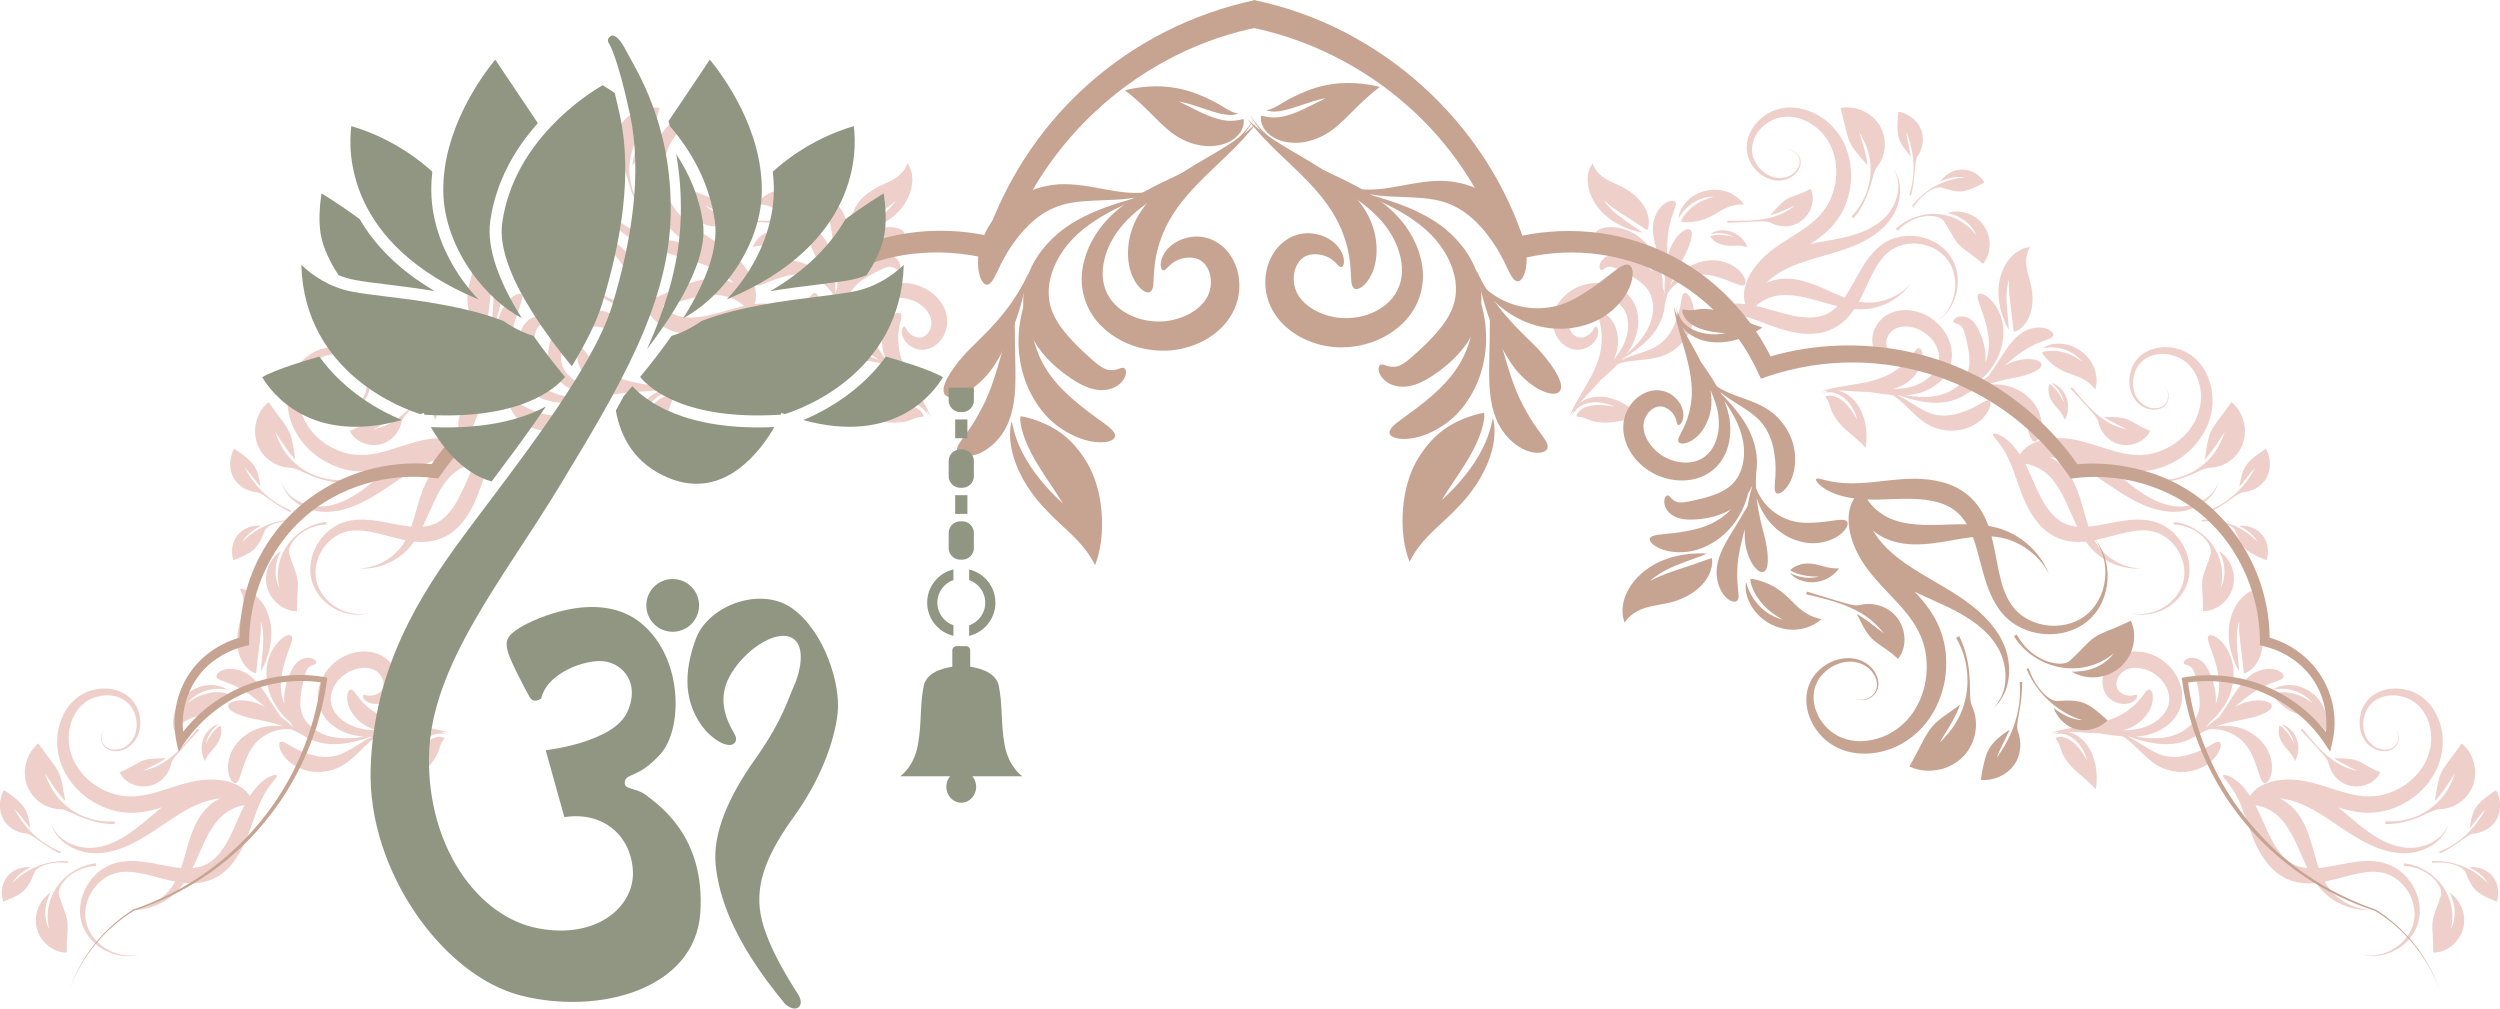 <?xml version="1.0" encoding="UTF-8"?>
<svg id="Layer_2" data-name="Layer 2" xmlns="http://www.w3.org/2000/svg" viewBox="0 0 732.66 295.57">
  <defs>
    <style>
      .cls-1 {
        fill: #c7a392;
      }

      .cls-2 {
        fill: #909682;
        fill-rule: evenodd;
      }

      .cls-3 {
        fill: #eecfca;
      }
    </style>
  </defs>
  <g id="Layer_1-2" data-name="Layer 1">
    <g>
      <g>
        <path class="cls-3" d="M496.29,90.32c-.04-.31-.08-.61-.13-.89-.07-.28-.14-.55-.22-.81-.64-2.05-1.71-2.98-2.29-2.76-.65.23-.8,1.44-1.09,3.07-.04.2-.07.42-.1.63-.05.22-.1.44-.15.67-.07.46-.23.94-.33,1.44-.29,1-.64,2.06-1.11,3.15-.92,2.13-2.6,5.38-6.44,7.21-1.92.95-4.28,1.6-6.63,2.42-.86.3-1.73.63-2.57,1.02.08-.09.16-.2.24-.29,1.88-1.15,3.76-2.38,5.51-3.83,1.28-1.07,2.48-2.24,3.52-3.58,1.05-1.34,1.87-2.83,2.48-4.39.49-1.3.81-2.67.93-4.04,0,.03,0,.06,0,.09.2-1.19.48-2.38.83-3.55.76-1.09,1.68-2.06,2.72-2.83,1.48-1.13,3.17-1.87,4.76-2.25,3.23-.76,5.94.03,7.69.56,1.77.55,3.35,1.21,4.6,1.72,1.25.5,2.24.82,2.77.39.51-.4.41-1.56-.56-2.98-.95-1.41-2.88-2.96-5.39-3.73-1.25-.39-2.88-.59-4.67-.41-1.79.15-3.75.75-5.52,1.75-2.34,1.31-4.3,3.32-5.67,5.58.41-1.11.86-2.18,1.34-3.18,1.23-2.67,2.59-4.83,3.33-6.39,1.46-3.11,2.24-6,1.15-6.79-.54-.37-1.47-.1-2.51.74-1.04.83-2.14,2.24-2.98,3.99-.47.99-.89,2.33-1.22,3.87,0-.81,0-1.6,0-2.38,0-1.69.06-3.22.2-4.51.14-1.29.35-2.35.54-3.14.36-1.63.84-2.99,1.24-4.07.39-1.07.77-1.94.44-2.53-.3-.56-1.48-.69-2.94.24-1.45.9-2.9,2.89-3.42,5.31-.28,1.22-.3,2.7-.09,4.27.21,1.57.66,3.21,1.17,4.85.73,2.32,1.51,4.81,2.19,7.29-.1,1.65-.12,3.34-.08,5.02-.11-.7-.29-1.39-.52-2.04,0-.29,0-.58-.01-.87-.06-2.36-.59-4.73-1.49-6.87-.9-2.13-2.2-4.03-3.64-5.46-1.43-1.45-2.95-2.48-4.28-3.11-2.67-1.27-5.42-1.56-7.31-1.25-1.91.3-2.96,1.06-2.89,1.7.07.68,1.14,1.14,2.63,1.69,1.51.53,3.45,1.22,5.49,2.19,2.01.96,5.08,2.47,7.47,5.66.4.53.76,1.11,1.11,1.72-.77-.78-1.56-1.41-2.3-1.9-1.76-1.17-3.56-1.93-5.19-2.44-.8-.26-1.66-.49-2.56-.61-.9-.11-1.85-.07-2.69.18-1.82.56-2.67,1.88-2.84,2.86-.16,1.02.3,1.48.6,1.44.34-.02.63-.37,1.07-.6.22-.12.48-.23.79-.3.3-.08.66-.1.95-.05.72.08,1.66.48,3.06,1.19,1.37.67,2.81,1.43,4.15,2.32,1.34.9,2.86,2.06,3.89,3.82.51.88.88,1.93,1.06,3.13.16,1.2.12,2.52-.14,3.88-.28,1.35-.75,2.75-1.46,4.07-.7,1.32-1.63,2.6-2.67,3.8-1.05,1.19-2.22,2.3-3.44,3.35,1.71-2.26,2.97-5,3.33-7.85.19-1.45.17-2.95-.14-4.41-.32-1.46-.95-2.87-1.85-4.07-.9-1.21-2.06-2.18-3.29-2.87-1.24-.7-2.55-1.14-3.84-1.4-2.6-.51-5.12-.22-7.33.51-2.22.77-4.01,1.98-5.4,3.39-1.37,1.41-2.44,3.21-2.87,5.16-.46,2.03-.15,4.03.6,5.69.74,1.67,2.02,3.06,3.55,3.86.77.39,1.58.63,2.43.71.83.07,1.6-.06,2.28-.25,2.7-.89,3.99-2.96,4.19-4.43.11-.74-.01-1.32-.18-1.66-.18-.35-.36-.49-.52-.46-.36.05-.48.74-1.06,1.49-.28.37-.68.77-1.23,1.1-.54.33-1.24.59-1.95.65-.35,0-.71,0-1.02-.11-.29-.1-.63-.25-.94-.48-.6-.47-1.15-1.19-1.46-2.11-.31-.92-.38-1.97-.11-2.9.27-1.01.87-2.02,1.74-2.92.86-.89,2.08-1.78,3.54-2.36,1.46-.56,3.24-.91,5.07-.69,1.82.2,3.68.93,4.98,2.36.65.71,1.18,1.6,1.51,2.62.32,1.02.47,2.15.43,3.33-.03,1.18-.25,2.39-.64,3.57-.38,1.18-.92,2.33-1.62,3.45-.57.94-1.23,1.85-1.94,2.74.69-1.57,1.12-3.13,1.21-4.48.28-3.16-.81-6.09-2.23-7.67-1.44-1.62-2.84-1.88-3.24-1.4-.45.51-.04,1.6.28,3.05.33,1.46.59,3.42.41,5.63-.07,1.09-.27,2.47-.72,4.09-.45,1.61-1.2,3.43-2.18,5.34-1.94,3.81-4.87,7.94-6.59,12.2.42-.72.9-1.4,1.39-2.07-.36.86-.66,1.75-.86,2.65.22-.77.51-1.52.86-2.24-.07.23-.11.46-.13.66,0,.06.16-.37.7-1.02.53-.64,1.55-1.42,2.85-1.83,1.3-.44,2.8-.55,4.26-.38.73.08,1.46.23,2.17.44.69.21,1.34.46,2,.76-1.9-.31-3.71-.56-5.29-.47-1.58.07-2.94.44-3.9.99-.97.56-1.49,1.23-1.73,1.68-.23.47-.26.71-.19.72.33.06.78.07,1.31.17.51.08,1.08.27,1.6.49,1.05.45,2.15.92,4.51,1.08.78.05,1.7.06,2.57-.02.88-.08,1.75-.22,2.67-.38,1.83-.33,3.85-.73,6.44-.82-1.82-2.05-3.73-3.51-5.63-4.51-.95-.5-1.89-.89-2.82-1.19-.48-.15-.89-.27-1.41-.38-.5-.11-1.01-.18-1.53-.22-2.04-.18-4.21.2-5.91,1.22-.4.23-.76.5-1.08.8,1.97-2.3,4.2-4.41,6.13-6.66.09-.11.18-.22.27-.32.51-.45,1.03-.89,1.54-1.34,1.21-1.07,2.42-2.17,3.56-3.34,1.27-.46,2.61-.71,3.95-.88,2.39-.3,4.84-.38,7.27-.95.61-.13,1.21-.32,1.8-.52.58-.25,1.19-.45,1.72-.76.27-.15.54-.3.81-.44.25-.17.5-.34.74-.5.51-.32.93-.72,1.36-1.08,1.69-1.51,2.82-3.22,3.47-4.71.65-1.5,1-3.04,1.1-4.44,0-.71.04-1.38-.06-2Z"/>
        <path class="cls-3" d="M481.36,68.21c.09.02-1.34-1.06-3.56-2.54-1.12-.75-2.44-1.64-3.82-2.75-1.36-1.11-2.81-2.47-3.91-4.18,2.05,1.86,3.98,3.08,5.58,4.13,1.61,1.03,2.92,1.85,3.96,2.54,2.06,1.37,3.09,2.15,3.18,1.97.34-.73.76-2.46.04-4.71-.35-1.11-.98-2.33-1.9-3.49-.91-1.16-2.12-2.26-3.53-3.22-.99-.67-1.9-1.14-2.8-1.56-.91-.43-1.84-.82-2.79-1.29-.94-.48-1.91-1.04-2.82-1.85-.92-.81-1.77-1.89-2.27-3.39-1,1.39-1.48,3.21-1.44,4.97.03,1.77.51,3.49,1.2,4.98,1.39,3,3.64,5.14,5.54,6.5,1.94,1.39,3.73,2.18,5.27,2.75,1.55.56,2.93.92,4.06,1.14Z"/>
        <path class="cls-3" d="M494.21,62.35c-.67.8-1.08,1.46-1.28,1.93-.22.46-.27.7-.2.71.64.14,1.93.19,3.39.02,1.5-.17,3.11-.54,5.07-1.5,1.37-.65,2.51-1.47,3.99-2.24,1.47-.75,3.32-1.47,5.88-1.33-1.52-2.27-3.98-3.69-6.45-4.15-2.48-.46-4.96-.04-6.93.89-1.99.92-3.49,2.32-4.42,3.69-.95,1.37-1.32,2.73-1.37,3.69,0,.11.65-1.48,2.46-3.2.91-.83,2.09-1.7,3.49-2.31,1.4-.6,3-.96,4.58-.91-2.12.46-3.85,1.26-5.19,2.13-1.34.88-2.32,1.78-2.99,2.58Z"/>
        <path class="cls-3" d="M509.54,69.05c-1.06-.79-2.24-1.25-3.34-1.44-2.23-.39-4.08.29-4.9.96-.04.04.83-.23,2.16-.26,1.32-.03,3.1.24,4.58,1.14-2.26-.66-4.05-.67-5.18-.57-1.15.11-1.68.34-1.65.4.17.32.62.9,1.35,1.43.73.53,1.71,1.01,3.11,1.21.97.15,1.85.09,2.87.07,1.01-.01,2.17.01,3.58.44-.58-1.45-1.52-2.59-2.57-3.39Z"/>
        <path class="cls-3" d="M551.59,71.64c-1.51,1.05-2.71,2.39-3.8,3.73-1.05,1.37-1.93,2.77-2.73,4.15-1.58,2.76-2.9,5.38-4.38,7.56-.03.04-.06.08-.08.12-2.94-1.1-5.67-2.51-8.36-3.57-2.77-1.12-5.51-1.84-7.87-1.94-1.19-.05-2.33,0-3.5.21-1.15.21-2.22.56-3.19,1-.03.01-.06.03-.09.04.55-.53,1.14-1.07,1.8-1.59,1.59-1.23,3.43-2.31,5.63-3.25,2.17-.95,5.03-1.89,8.42-2.86,3.38-.99,7.35-2.01,11.33-3.84,1.98-.92,3.97-2.04,5.77-3.5,1.8-1.43,3.41-3.22,4.53-5.3,1.08-2.07,1.75-4.37,1.77-6.67.07-2.3-.62-4.58-1.9-6.36,1.15,1.88,1.6,4.15,1.31,6.32-.24,2.18-1.11,4.26-2.31,6.03-1.22,1.76-2.84,3.17-4.63,4.26-1.77,1.11-3.69,1.89-5.61,2.51-3.85,1.23-7.71,1.75-11.25,2.42-.65.12-1.28.24-1.9.38,1.93-1.23,3.93-2.65,5.74-4.49,1.88-1.93,3.67-4.48,4.77-7.53,1.1-3.04,1.71-6.55,1.33-10.22-.15-1.83-.57-3.7-1.25-5.52-.65-1.83-1.63-3.61-2.88-5.21-2.47-3.25-6.14-5.73-10.39-6.67-2.12-.46-4.38-.48-6.56.08-1.09.3-2.13.72-3.1,1.27-.97.56-1.86,1.24-2.67,2.01-1.59,1.57-2.84,3.54-3.36,5.77-.57,2.19-.26,4.66.81,6.63,1.07,1.98,2.75,3.59,4.78,4.51,2,.97,4.42,1.07,6.44.18,1-.45,1.89-1.14,2.55-2.01.65-.87,1.05-1.96.95-3.05-.12-1.09-.75-2.06-1.58-2.69-.83-.64-1.99-.91-2.94-.48.97-.39,2.09-.07,2.86.58.78.64,1.33,1.6,1.39,2.61.04,1.01-.37,2-1.02,2.77-.65.77-1.51,1.36-2.44,1.73-1.89.7-4.05.49-5.8-.48-.88-.47-1.69-1.08-2.37-1.81-.67-.73-1.23-1.56-1.65-2.45-.82-1.78-.94-3.78-.34-5.61.55-1.83,1.71-3.42,3.13-4.65.72-.6,1.51-1.11,2.34-1.53.83-.41,1.71-.69,2.58-.87,1.76-.33,3.61-.2,5.31.29,3.41.99,6.34,3.26,8.14,6,.93,1.36,1.63,2.83,2.06,4.35.46,1.51.72,3.04.76,4.54.16,3.01-.49,5.83-1.44,8.23-.97,2.42-2.38,4.32-3.84,5.84-3.03,3.07-7.01,5.21-10.56,7.57-1.77,1.17-3.49,2.39-4.97,3.75-1.47,1.35-2.69,2.77-3.65,4.2-1.93,2.85-2.66,5.73-2.59,7.66.03,1.09.22,1.86.43,2.33-.32-.04-.65-.07-.96-.1-2.84-.25-5.22.16-6.72.74-1.51.6-2.16,1.26-2.05,1.54.13.33.99.29,2.4.29,1.42.02,3.41.15,5.83.77,2.44.6,5.28,1.66,8.57,2.92,3.36,1.22,7.29,2.58,11.92,2.56,1.15-.01,2.4-.16,3.69-.45,1.29-.31,2.63-.83,3.89-1.58,2.14-1.24,3.93-3.14,5.36-5.24.71.06,1.43.09,2.16.08,1.89-.04,3.78-.39,5.56-1.01,3.56-1.25,6.66-3.59,8.74-6.47-2.34,2.68-5.66,4.52-9.09,5.2-1.72.34-3.45.39-5.11.18-.32-.04-.63-.1-.94-.16,1.28-2.33,2.33-4.78,3.49-7.17.66-1.35,1.36-2.69,2.18-3.94.84-1.21,1.75-2.41,2.9-3.34,2.19-1.89,5.36-2.81,8.55-2.53,3.17.26,6.4,1.71,8.51,4.28,2.13,2.56,2.96,6.17,2.48,9.58-.46,3.41-2.22,6.73-5.06,8.76,2.93-1.89,4.94-5.14,5.64-8.66.72-3.51.16-7.42-2.01-10.48-4.39-6.13-13.77-7.67-19.88-3.26ZM535.83,91.77c-1.74.96-3.61,1.24-5.36,1.28-3.54.04-7.14-.98-10.44-1.95-1.88-.57-3.71-1.07-5.45-1.45.34-.3.72-.62,1.17-.93.93-.66,2.14-1.29,3.57-1.72,1.44-.44,3-.62,4.83-.53,1.8.08,4.1.45,6.78,1.17,2.24.58,4.78,1.42,7.58,2.09-.86.85-1.75,1.54-2.68,2.03Z"/>
        <path class="cls-3" d="M574.12,63.63c.98.52,2.05,1.24,2.95,2.18.91.93,1.66,2.05,2.1,3.21-.86-1.26-2.59-3.12-5.09-4.48-2.48-1.39-5.72-2.05-8.65-1.79-2.95.22-5.52,1.28-7.2,2.31-.42.26-.79.51-1.11.74-.31.24-.58.45-.8.63-.41.37-.64.58-.64.58-.17.21.1.38.45.62,1.1-1.23,2.32-2.12,3.48-2.76,1.17-.64,2.27-1.04,3.27-1.26,1.99-.48,3.46-.35,4.46-.14.5.11.89.26,1.2.4.31.16.53.31.7.45.34.28.46.56.58.74.61.88,1.28,2.02,1.91,3.15.65,1.13,1.26,2.22,2.08,3.18.65.75,1.4,1.36,2.2,1.96.78.57,1.61,1.18,2.39,1.76.75.57,1.44,1.12,1.93,1.53.49.41.8.67.8.67,0,0,.26-.29.63-.86.36-.57.8-1.45,1.08-2.6.27-1.14.39-2.57.08-4.08-.29-1.51-.99-3.11-2.16-4.45-1.47-1.69-3.46-2.71-5.3-3.1-1.85-.41-3.53-.2-4.69.14-.2.06,1.38.24,3.37,1.27Z"/>
        <path class="cls-3" d="M540.58,31.49c-.76.07-1.18.17-1.18.17,0,0,.1.44.3,1.13.19.69.43,1.65.68,2.7.26,1.07.53,2.22.79,3.32.29,1.12.62,2.2,1.13,3.22.63,1.27,1.5,2.34,2.41,3.41.91,1.06,1.82,2.1,2.56,3,.11.15-.05-1.22-.49-3.11-.23-.94-.51-2.02-.86-3.13-.34-1.12-.72-2.27-1.05-3.44.78,1.27,1.97,3.36,2.69,6.01.74,2.63.87,5.81.27,8.71-.57,2.91-1.83,5.47-2.99,7.18-.58.86-1.12,1.51-1.5,1.96-.4.43-.63.68-.63.68-.16.24.13.42.51.66,1.25-1.48,2.13-2.9,2.81-4.2.68-1.3,1.16-2.46,1.52-3.49.74-2.05,1.07-3.55,1.39-4.62.15-.54.28-.98.42-1.33.12-.36.25-.64.38-.86.25-.45.46-.68.63-.9.76-1.02,1.58-2.59,1.88-4.56.32-1.96.12-4.32-.97-6.47-.85-1.7-2.13-3.06-3.49-4.01-1.37-.96-2.84-1.51-4.1-1.79-1.28-.27-2.36-.28-3.11-.22Z"/>
        <path class="cls-3" d="M522.75,66.33c1.48.05,3.2-.29,4.74-1.29,1.21-.78,2.16-1.88,2.79-3.03.63-1.16.91-2.38.97-3.4.06-1.03-.1-1.87-.26-2.42-.18-.56-.32-.86-.32-.86,0,0-.31.16-.79.41-.48.25-1.16.57-1.9.87-.75.3-1.55.59-2.35.88-.8.3-1.56.62-2.3,1.09-.91.59-1.7,1.36-2.45,2.18-.74.81-1.47,1.64-2.06,2.32-.1.11.95-.23,2.36-.77,1.43-.54,3.16-1.36,4.86-2.05-.9.69-2.39,1.76-4.34,2.58-1.93.83-4.33,1.36-6.62,1.61-2.3.25-4.49.26-6.1.25-1.61-.02-2.63-.03-2.63-.03-.22.03-.16.29-.1.63,5.73-.27,8.71-.44,10.42-.42,1.71.02,2.16.36,2.52.55.86.42,2.09.85,3.59.89Z"/>
        <path class="cls-3" d="M570.84,51c-.49.34-.91.72-1.27,1.08-.36.36-.65.75-.88,1.07-.07.12.81-.4,2.21-.81,1.39-.41,3.31-.67,4.94-.29-1.04.04-2.7.21-4.53.76-1.83.53-3.8,1.42-5.48,2.5-1.69,1.07-3.08,2.33-4.01,3.32-.47.49-.82.92-1.06,1.22-.24.3-.37.47-.37.47-.09.16.11.25.38.37,1.27-1.96,2.62-3.25,3.74-4.08.56-.42,1.08-.73,1.52-.98.46-.23.85-.4,1.18-.52,1.37-.43,1.78-.17,2.08-.06.37.12.78.25,1.22.37.45.14.93.27,1.41.37.49.11,1,.22,1.5.25.51.08,1.02.07,1.54.03,1.62-.14,3.12-.84,4.39-1.44.63-.33,1.18-.59,1.58-.82.4-.22.64-.37.64-.37,0,0-.14-.23-.42-.6-.28-.36-.71-.9-1.32-1.37-1.19-1.02-3.18-1.95-5.4-1.77-1.38.1-2.62.66-3.6,1.32Z"/>
        <path class="cls-3" d="M556.11,35.47c-.06,1.55-.14,3.41.42,5.11.36,1.07.91,2.02,1.55,2.88.3.43.62.84.95,1.22.32.38.61.73.89,1.03.08.1-.11-.88-.4-2.27-.3-1.39-.72-3.16-.87-4.87.35,1,.99,2.57,1.43,4.48.45,1.9.74,4.1.73,6.19,0,2.09-.29,4.04-.62,5.45-.15.71-.32,1.28-.44,1.67-.12.39-.19.62-.19.62-.03.2.21.22.52.26.65-2.56.85-4.53.98-6.04.06-.76.11-1.4.16-1.95.03-.55.07-1.01.13-1.39.16-1.54.55-1.91.73-2.21.23-.37.47-.81.71-1.32.21-.51.4-1.08.55-1.72.13-.63.19-1.31.19-2.02-.05-.7-.13-1.44-.38-2.16-.74-2.3-2.53-3.92-4.05-4.72-.74-.43-1.45-.66-1.94-.8-.49-.14-.79-.19-.79-.19,0,0-.05.31-.1.81-.06.51-.09,1.17-.15,1.96Z"/>
      </g>
      <g>
        <path class="cls-3" d="M581.28,122.31c.21-.23.42-.45.6-.67.17-.24.33-.47.48-.69,1.17-1.81,1.2-3.22.65-3.53-.6-.35-1.62.31-3.05,1.13-.18.1-.37.21-.55.33-.2.1-.4.21-.61.32-.4.24-.87.43-1.32.67-.95.42-2,.83-3.13,1.16-2.23.65-5.8,1.45-9.67-.33-1.96-.87-3.97-2.26-6.11-3.54-.78-.47-1.59-.92-2.43-1.31.12,0,.25,0,.38,0,2.09.71,4.24,1.37,6.47,1.78,1.64.3,3.31.47,5.01.4,1.7-.05,3.37-.38,4.96-.91,1.32-.46,2.57-1.09,3.7-1.87-.02.02-.05.04-.07.06,1.04-.61,2.14-1.15,3.26-1.64,1.32-.12,2.66-.03,3.92.27,1.82.41,3.46,1.24,4.78,2.22,2.66,1.99,3.78,4.58,4.5,6.27.71,1.72,1.22,3.35,1.62,4.63.42,1.28.81,2.24,1.47,2.38.63.13,1.46-.68,1.93-2.34.48-1.64.42-4.11-.59-6.53-.5-1.21-1.39-2.58-2.67-3.85-1.27-1.28-2.98-2.4-4.88-3.11-2.5-.96-5.3-1.17-7.92-.77,1.12-.4,2.23-.74,3.3-1.01,2.84-.76,5.37-1.11,7.04-1.54,3.32-.88,6.04-2.13,5.95-3.47-.06-.65-.87-1.19-2.17-1.45-1.3-.27-3.09-.21-4.98.27-1.07.27-2.36.81-3.75,1.55.62-.51,1.23-1.02,1.83-1.52,1.3-1.08,2.51-2.02,3.59-2.74,1.08-.72,2.03-1.24,2.76-1.6,1.48-.77,2.83-1.27,3.91-1.65,1.07-.39,1.98-.66,2.22-1.29.24-.59-.42-1.58-2.07-2.11-1.62-.53-4.07-.38-6.27.78-1.12.57-2.27,1.5-3.34,2.67-1.07,1.17-2.04,2.56-2.97,4-1.32,2.04-2.72,4.24-4.19,6.35-1.33.98-2.64,2.05-3.91,3.15.47-.54.88-1.11,1.23-1.71.22-.18.44-.37.66-.57,1.78-1.56,3.25-3.49,4.32-5.55,1.06-2.06,1.68-4.27,1.86-6.3.2-2.03.01-3.86-.35-5.28-.73-2.87-2.27-5.16-3.73-6.41-1.46-1.28-2.71-1.59-3.16-1.13-.48.48-.15,1.6.39,3.1.56,1.5,1.27,3.44,1.84,5.62.55,2.16,1.36,5.49.44,9.36-.15.64-.37,1.3-.61,1.95.1-1.09.08-2.1-.02-2.98-.23-2.1-.8-3.97-1.45-5.55-.32-.78-.69-1.59-1.18-2.36-.49-.76-1.13-1.47-1.86-1.95-1.6-1.03-3.16-.84-4.02-.35-.88.53-.94,1.17-.73,1.38.23.25.69.24,1.15.44.23.1.48.22.74.41.25.18.5.44.64.7.4.61.69,1.59,1.05,3.11.36,1.48.7,3.07.88,4.68.17,1.6.26,3.52-.44,5.44-.35.95-.92,1.91-1.72,2.82-.81.89-1.86,1.71-3.07,2.38-1.22.65-2.59,1.19-4.06,1.48-1.47.31-3.04.42-4.62.38-1.59-.04-3.19-.23-4.78-.49,2.83-.14,5.74-.92,8.16-2.47,1.24-.78,2.37-1.76,3.3-2.94.92-1.18,1.6-2.57,1.94-4.03.35-1.47.35-2.98.1-4.37-.26-1.4-.75-2.69-1.39-3.85-1.27-2.32-3.11-4.07-5.08-5.3-2.01-1.21-4.09-1.82-6.06-1.97-1.96-.15-4.02.18-5.8,1.1-1.85.95-3.19,2.47-3.99,4.11-.81,1.64-1.05,3.51-.69,5.2.19.84.53,1.61,1.01,2.32.48.69,1.07,1.19,1.65,1.59,2.42,1.5,4.83,1.17,6.09.37.64-.39,1-.85,1.16-1.2.15-.36.14-.59.02-.7-.27-.24-.88.11-1.82.14-.47.03-1.03-.03-1.63-.23-.6-.2-1.24-.57-1.74-1.08-.23-.27-.45-.55-.57-.85-.11-.28-.21-.65-.23-1.03-.03-.76.17-1.65.68-2.47.51-.82,1.27-1.55,2.15-1.95.95-.44,2.11-.63,3.36-.53,1.23.09,2.7.46,4.08,1.2,1.37.76,2.77,1.91,3.78,3.45,1.01,1.52,1.64,3.42,1.38,5.34-.13.96-.48,1.93-1.04,2.83-.57.9-1.36,1.74-2.28,2.46-.92.73-2,1.33-3.15,1.8-1.15.47-2.38.79-3.69.97-1.09.16-2.21.24-3.35.26,1.65-.48,3.12-1.14,4.22-1.94,2.61-1.81,4.15-4.53,4.46-6.63.32-2.14-.37-3.39-1-3.38-.68-.01-1.25.99-2.17,2.17-.91,1.19-2.25,2.65-4.06,3.92-.88.64-2.06,1.38-3.6,2.07-1.53.69-3.4,1.28-5.49,1.75-4.17.95-9.22,1.35-13.58,2.76.82-.14,1.65-.21,2.48-.25-.89.27-1.76.61-2.59,1.04.73-.33,1.5-.58,2.27-.78-.22.1-.42.21-.59.32-.04.04.39-.12,1.23-.11.83,0,2.09.28,3.23,1.02,1.17.71,2.22,1.8,3.03,3.03.41.62.76,1.27,1.05,1.95.28.66.51,1.32.7,2.02-.98-1.66-1.95-3.2-3.03-4.36-1.07-1.17-2.22-1.97-3.26-2.36-1.05-.39-1.89-.36-2.39-.25-.51.13-.71.26-.67.31.17.29.45.64.71,1.11.27.44.48,1.01.65,1.54.33,1.1.67,2.25,2.06,4.15.46.63,1.04,1.34,1.66,1.96.62.62,1.29,1.2,2,1.8,1.43,1.2,3.02,2.49,4.75,4.41.41-2.71.3-5.11-.14-7.21-.22-1.05-.53-2.03-.9-2.93-.19-.46-.36-.85-.61-1.32-.24-.45-.51-.89-.81-1.32-1.17-1.68-2.85-3.1-4.72-3.76-.43-.16-.87-.26-1.3-.32,3.03.04,6.08.4,9.04.44.14,0,.28,0,.42,0,.67.11,1.34.22,2.02.32,1.6.25,3.21.47,4.85.6,1.16.68,2.22,1.55,3.2,2.47,1.77,1.64,3.4,3.47,5.39,4.97.49.38,1.02.72,1.55,1.05.56.29,1.11.62,1.69.83.29.11.57.23.86.34.29.08.58.17.86.25.57.18,1.14.25,1.7.36,2.24.33,4.28.1,5.84-.36,1.57-.46,2.97-1.18,4.12-2,.55-.45,1.08-.85,1.5-1.33Z"/>
        <path class="cls-3" d="M588.7,96.68c.05.08-.05-1.71-.33-4.36-.14-1.34-.3-2.92-.33-4.69-.02-1.76.1-3.74.7-5.68-.12,2.77.19,5.03.41,6.93.24,1.9.45,3.43.58,4.67.27,2.46.33,3.75.53,3.71.78-.21,2.37-.99,3.65-2.98.63-.98,1.16-2.24,1.46-3.69.3-1.44.38-3.08.21-4.77-.12-1.19-.34-2.18-.6-3.15-.26-.97-.55-1.94-.79-2.97-.24-1.03-.43-2.13-.39-3.35.03-1.22.32-2.57,1.15-3.92-1.71.12-3.41.92-4.74,2.08-1.34,1.16-2.36,2.63-3.05,4.11-1.41,2.99-1.62,6.09-1.44,8.42.18,2.38.71,4.26,1.26,5.81.56,1.55,1.17,2.84,1.73,3.84Z"/>
        <path class="cls-3" d="M601.42,102.8c-1.05,0-1.81.11-2.3.25-.49.13-.71.24-.68.3.31.58,1.09,1.6,2.16,2.61,1.09,1.04,2.41,2.04,4.4,2.93,1.38.63,2.73.98,4.28,1.62,1.52.65,3.26,1.61,4.79,3.66.77-2.62.28-5.42-.94-7.62-1.23-2.2-3.15-3.83-5.12-4.76-1.98-.94-4.01-1.2-5.66-1.03-1.66.14-2.94.74-3.72,1.31-.08.08,1.55-.45,4.03-.17,1.22.17,2.64.52,4.01,1.21,1.36.69,2.66,1.69,3.63,2.93-1.71-1.33-3.44-2.15-4.97-2.62-1.53-.47-2.86-.64-3.9-.64Z"/>
        <path class="cls-3" d="M606.1,118.86c-.07-1.32-.47-2.52-1.03-3.49-1.13-1.96-2.83-2.94-3.88-3.15-.05,0,.71.49,1.58,1.49.87.99,1.81,2.53,2.06,4.24-.94-2.16-2.08-3.53-2.89-4.34-.82-.81-1.34-1.07-1.36-1.01-.14.34-.29,1.06-.23,1.95.06.9.32,1.96,1.06,3.16.51.84,1.12,1.48,1.78,2.25.66.77,1.38,1.67,1.96,3.03.74-1.38,1.02-2.82.95-4.15Z"/>
        <path class="cls-3" d="M631.06,152.81c-1.77-.49-3.57-.55-5.29-.53-1.72.07-3.36.3-4.93.57-3.13.55-6,1.22-8.61,1.48-.05,0-.09,0-.14.01-1.04-2.97-1.7-5.96-2.61-8.71-.91-2.84-2.12-5.41-3.55-7.29-.72-.95-1.5-1.79-2.4-2.55-.9-.75-1.85-1.35-2.81-1.81-.03-.01-.06-.03-.09-.04.76.08,1.55.19,2.37.37,1.96.43,3.98,1.15,6.1,2.24,2.12,1.06,4.67,2.65,7.59,4.63,2.92,1.96,6.25,4.35,10.21,6.24,1.98.93,4.11,1.74,6.38,2.19,2.25.46,4.66.56,6.97.08,2.29-.5,4.48-1.46,6.26-2.92,1.81-1.42,3.12-3.41,3.66-5.54-.71,2.08-2.16,3.88-4.01,5.06-1.83,1.22-3.98,1.88-6.11,2.09-2.14.19-4.25-.15-6.24-.82-1.98-.65-3.82-1.62-5.52-2.7-3.41-2.17-6.28-4.8-9.07-7.09-.51-.42-1.01-.83-1.51-1.22,2.18.69,4.55,1.32,7.12,1.53,2.69.21,5.79-.06,8.84-1.17,3.04-1.11,6.12-2.88,8.7-5.52,1.31-1.29,2.47-2.81,3.44-4.49.99-1.67,1.73-3.56,2.16-5.55.91-3.97.47-8.39-1.53-12.25-1.01-1.92-2.44-3.67-4.27-4.98-.92-.64-1.92-1.18-2.97-1.57-1.05-.38-2.14-.64-3.26-.76-2.22-.21-4.54.09-6.58,1.12-2.05.97-3.74,2.78-4.57,4.87-.83,2.09-.99,4.42-.41,6.56.54,2.15,2.01,4.08,3.99,5.06.99.48,2.09.73,3.18.67,1.09-.05,2.18-.45,2.95-1.22.76-.79,1.1-1.89,1.05-2.94-.04-1.04-.57-2.11-1.52-2.56.93.5,1.39,1.56,1.39,2.57,0,1.01-.38,2.05-1.11,2.74-.75.68-1.77.99-2.78.99-1.01,0-2.01-.28-2.89-.77-1.75-1-2.97-2.8-3.34-4.76-.2-.98-.25-1.99-.13-2.98.13-.99.41-1.95.82-2.83.85-1.77,2.3-3.15,4.08-3.86,1.75-.75,3.73-.88,5.58-.58.93.17,1.82.45,2.67.82.84.38,1.62.87,2.32,1.43,1.38,1.14,2.46,2.64,3.18,4.26,1.43,3.25,1.56,6.96.61,10.09-.45,1.58-1.13,3.06-2.01,4.37-.86,1.32-1.87,2.5-3,3.5-2.21,2.05-4.79,3.36-7.24,4.17-2.48.81-4.84.94-6.95.79-4.3-.36-8.49-2.04-12.58-3.26-2.04-.61-4.07-1.15-6.07-1.41-1.98-.26-3.86-.29-5.56-.11-3.43.34-6.1,1.62-7.54,2.92-.82.72-1.29,1.36-1.52,1.82-.18-.27-.36-.54-.54-.8-1.63-2.34-3.47-3.91-4.88-4.68-1.43-.77-2.35-.85-2.5-.58-.17.31.41.94,1.31,2.03.89,1.11,2.06,2.71,3.14,4.98,1.1,2.25,2.1,5.12,3.25,8.45,1.21,3.36,2.69,7.25,5.68,10.79.75.88,1.66,1.74,2.71,2.54,1.06.8,2.32,1.49,3.7,1.97,2.32.85,4.93,1.01,7.46.76.41.58.85,1.15,1.32,1.7,1.24,1.42,2.72,2.66,4.34,3.62,3.24,1.93,7.02,2.82,10.57,2.57-3.55-.08-7.1-1.45-9.82-3.65-1.36-1.1-2.51-2.4-3.41-3.81-.17-.27-.33-.55-.48-.83,2.61-.51,5.16-1.28,7.74-1.92,1.46-.36,2.94-.67,4.42-.85,1.47-.13,2.98-.2,4.43.09,2.86.47,5.59,2.32,7.42,4.94,1.83,2.6,2.79,6.01,2.17,9.28-.6,3.27-2.84,6.23-5.77,8.04-2.91,1.83-6.59,2.61-9.97,1.73,3.33,1.04,7.11.5,10.26-1.21,3.15-1.69,5.8-4.63,6.76-8.26,1.9-7.3-2.93-15.49-10.24-17.35ZM605.5,153.6c-1.85-.72-3.27-1.97-4.42-3.3-2.29-2.69-3.82-6.11-5.19-9.26-.76-1.8-1.55-3.53-2.38-5.12.45.06.94.15,1.46.3,1.1.29,2.36.82,3.6,1.64,1.26.82,2.4,1.91,3.5,3.37,1.09,1.43,2.28,3.43,3.44,5.96.99,2.09,1.98,4.58,3.25,7.16-1.2-.11-2.31-.36-3.28-.76Z"/>
        <path class="cls-3" d="M651.64,164.97c.22,1.09.36,2.37.22,3.67-.13,1.29-.51,2.59-1.11,3.67.42-1.47.74-3.99.18-6.78-.53-2.8-2.09-5.71-4.17-7.79-2.06-2.12-4.53-3.42-6.39-4.05-.47-.16-.9-.28-1.28-.38-.39-.08-.72-.15-.99-.21-.55-.08-.86-.12-.86-.12-.27,0-.22.32-.19.74,1.65.06,3.12.42,4.35.91,1.24.49,2.26,1.08,3.06,1.7,1.64,1.22,2.49,2.44,2.96,3.33.23.46.37.85.46,1.18.07.34.1.6.1.82,0,.44-.13.71-.19.92-.29,1.03-.73,2.28-1.19,3.49-.45,1.22-.9,2.39-1.11,3.63-.16.98-.15,1.95-.1,2.95.06.97.12,1.99.18,2.96.05.94.06,1.82.06,2.46,0,.64,0,1.05,0,1.05,0,0,.39.01,1.06-.07.67-.09,1.63-.31,2.68-.84,1.05-.52,2.22-1.35,3.18-2.55.97-1.19,1.75-2.75,2.03-4.51.35-2.21-.13-4.39-1.01-6.05-.87-1.68-2.11-2.84-3.12-3.51-.18-.11.7,1.21,1.18,3.4Z"/>
        <path class="cls-3" d="M654.83,118.63c-.54-.54-.88-.8-.88-.8,0,0-.27.36-.68.95-.41.59-.99,1.39-1.64,2.26-.66.88-1.37,1.83-2.04,2.73-.67.94-1.29,1.89-1.75,2.93-.57,1.3-.84,2.65-1.08,4.03-.23,1.37-.45,2.75-.66,3.88-.04.18.91-.82,2.07-2.36.57-.78,1.23-1.69,1.86-2.67.64-.98,1.28-2.01,1.97-3.01-.47,1.41-1.32,3.67-2.89,5.92-1.55,2.25-3.9,4.39-6.52,5.79-2.6,1.43-5.38,2.1-7.43,2.31-1.03.11-1.88.11-2.47.1-.59-.03-.92-.05-.92-.05-.29.03-.24.37-.18.82,1.93.01,3.6-.22,5.03-.53,1.43-.31,2.63-.68,3.65-1.07,2.05-.75,3.41-1.45,4.44-1.9.51-.23.93-.41,1.29-.53.35-.14.65-.22.9-.27.51-.09.82-.08,1.09-.09,1.27-.07,3-.45,4.71-1.48,1.71-1.01,3.39-2.68,4.34-4.89.76-1.74.98-3.59.84-5.25-.14-1.67-.66-3.15-1.25-4.3-.61-1.16-1.29-1.99-1.82-2.53Z"/>
        <path class="cls-3" d="M616.65,127.25c.91,1.16,2.27,2.27,4.02,2.81,1.37.43,2.83.46,4.11.2,1.29-.27,2.41-.83,3.23-1.43.83-.62,1.37-1.27,1.69-1.76.32-.5.45-.8.45-.8,0,0-.32-.14-.83-.34-.5-.21-1.18-.52-1.89-.9-.71-.38-1.45-.81-2.18-1.24-.74-.42-1.48-.8-2.31-1.06-1.04-.33-2.14-.43-3.24-.49-1.1-.05-2.2-.08-3.11-.1-.15,0,.79.58,2.1,1.32,1.33.75,3.07,1.55,4.69,2.42-1.11-.24-2.88-.71-4.77-1.68-1.88-.95-3.82-2.45-5.48-4.06-1.66-1.6-3.07-3.28-4.1-4.52-1.02-1.25-1.66-2.04-1.66-2.04-.16-.15-.33.06-.55.33,3.87,4.22,5.92,6.4,7,7.73,1.08,1.32,1.11,1.89,1.2,2.28.23.93.69,2.15,1.62,3.32Z"/>
        <path class="cls-3" d="M659.23,154.36c-.58-.15-1.14-.23-1.64-.28-.51-.04-.99-.02-1.39.01-.14.02.83.37,2.04,1.18,1.2.8,2.63,2.11,3.39,3.61-.7-.77-1.89-1.94-3.48-2.99-1.58-1.06-3.52-2.01-5.43-2.61-1.91-.62-3.77-.88-5.12-.95-.68-.05-1.23-.04-1.62-.03-.38,0-.6.01-.6.01-.18.03-.12.24-.04.53,2.32-.28,4.17-.07,5.53.25.68.16,1.25.36,1.73.54.47.21.85.4,1.16.57,1.21.77,1.27,1.25,1.38,1.56.14.36.3.76.5,1.17.18.43.38.88.62,1.32.23.45.47.9.77,1.31.27.44.6.83.96,1.21,1.15,1.16,2.64,1.85,3.92,2.45.66.27,1.21.53,1.64.69.42.17.7.25.7.25,0,0,.09-.25.2-.71.09-.45.23-1.12.2-1.89.02-1.57-.54-3.69-2.1-5.28-.96-1-2.19-1.59-3.32-1.92Z"/>
        <path class="cls-3" d="M661.72,133.1c-1.23.95-2.71,2.07-3.65,3.59-.59.96-.96,1.99-1.21,3.04-.14.51-.25,1.02-.33,1.51-.08.49-.17.94-.22,1.35-.02.13.61-.65,1.48-1.77.88-1.12,1.97-2.58,3.18-3.79-.55.91-1.35,2.41-2.52,3.96-1.16,1.56-2.67,3.2-4.28,4.53-1.6,1.34-3.29,2.37-4.58,3.02-.64.34-1.18.58-1.56.73-.38.16-.59.25-.59.25-.17.1-.04.3.13.57,2.38-1.15,4.02-2.25,5.27-3.12.62-.44,1.15-.81,1.6-1.13.44-.33.82-.59,1.16-.79,1.28-.87,1.82-.8,2.17-.85.43-.06.92-.15,1.47-.3.52-.17,1.09-.39,1.67-.68.57-.3,1.13-.69,1.67-1.15.51-.48,1.02-1.03,1.42-1.68,1.29-2.04,1.39-4.45,1.03-6.14-.14-.84-.43-1.54-.63-2.01-.21-.47-.36-.73-.36-.73,0,0-.27.16-.69.44-.43.28-.96.68-1.61,1.14Z"/>
      </g>
      <g>
        <path class="cls-3" d="M648.76,222.36c.21-.23.42-.45.6-.67.17-.24.33-.47.48-.69,1.17-1.81,1.2-3.22.65-3.53-.6-.35-1.62.31-3.05,1.13-.18.1-.37.21-.55.33-.2.1-.4.21-.61.32-.4.24-.87.43-1.32.67-.95.42-2,.83-3.13,1.16-2.23.65-5.8,1.45-9.67-.33-1.96-.87-3.97-2.26-6.11-3.54-.78-.47-1.59-.92-2.43-1.31.12,0,.25,0,.38,0,2.09.71,4.24,1.37,6.47,1.78,1.64.3,3.31.47,5.01.4,1.7-.05,3.37-.38,4.96-.91,1.32-.46,2.57-1.09,3.7-1.87-.02.02-.05.04-.07.06,1.04-.61,2.14-1.15,3.26-1.64,1.32-.12,2.66-.03,3.92.27,1.82.41,3.46,1.24,4.78,2.22,2.66,1.99,3.78,4.58,4.5,6.27.71,1.72,1.22,3.35,1.62,4.63.42,1.28.81,2.24,1.47,2.38.63.13,1.46-.68,1.93-2.34.48-1.64.42-4.11-.59-6.53-.5-1.2-1.39-2.58-2.67-3.85-1.27-1.28-2.98-2.4-4.88-3.11-2.5-.96-5.3-1.17-7.92-.78,1.12-.4,2.23-.74,3.3-1.01,2.84-.76,5.37-1.11,7.04-1.54,3.32-.87,6.04-2.13,5.95-3.47-.06-.65-.87-1.19-2.17-1.45-1.3-.27-3.09-.21-4.98.27-1.07.27-2.36.81-3.75,1.55.62-.51,1.23-1.02,1.83-1.52,1.3-1.08,2.51-2.02,3.59-2.74,1.08-.72,2.03-1.24,2.76-1.6,1.48-.77,2.83-1.27,3.91-1.65,1.07-.39,1.98-.66,2.22-1.29.24-.59-.42-1.58-2.07-2.11-1.62-.53-4.07-.38-6.27.78-1.12.57-2.27,1.5-3.34,2.67-1.07,1.17-2.04,2.56-2.97,4-1.32,2.04-2.72,4.24-4.19,6.35-1.33.98-2.64,2.05-3.91,3.15.47-.54.88-1.11,1.23-1.71.22-.18.44-.37.66-.57,1.78-1.56,3.25-3.49,4.32-5.55,1.06-2.06,1.68-4.27,1.86-6.3.2-2.03.01-3.86-.35-5.28-.73-2.87-2.27-5.16-3.73-6.41-1.46-1.28-2.71-1.59-3.16-1.13-.48.48-.15,1.6.39,3.1.56,1.5,1.27,3.44,1.84,5.62.55,2.16,1.36,5.49.44,9.36-.15.64-.37,1.3-.61,1.95.1-1.09.08-2.1-.02-2.98-.23-2.1-.8-3.97-1.45-5.55-.32-.78-.69-1.59-1.18-2.36-.49-.76-1.13-1.47-1.86-1.95-1.6-1.03-3.16-.84-4.02-.35-.88.53-.94,1.17-.73,1.38.23.25.69.24,1.15.44.23.1.48.22.74.41.25.18.5.44.64.7.4.61.69,1.59,1.05,3.11.36,1.48.7,3.07.88,4.67.17,1.6.26,3.52-.44,5.44-.35.95-.92,1.91-1.72,2.82-.81.89-1.86,1.71-3.07,2.38-1.22.65-2.59,1.19-4.06,1.48-1.47.31-3.04.42-4.63.38-1.59-.04-3.19-.23-4.78-.49,2.83-.14,5.74-.92,8.16-2.47,1.24-.78,2.37-1.76,3.3-2.94.92-1.18,1.6-2.57,1.94-4.03.35-1.47.35-2.98.1-4.37-.26-1.4-.76-2.69-1.39-3.85-1.27-2.32-3.11-4.07-5.08-5.3-2.01-1.21-4.09-1.82-6.06-1.97-1.96-.15-4.02.18-5.8,1.1-1.85.95-3.19,2.47-3.99,4.11-.81,1.64-1.05,3.51-.69,5.2.19.84.53,1.61,1.01,2.32.48.69,1.07,1.19,1.65,1.59,2.42,1.5,4.83,1.17,6.09.37.64-.39,1-.85,1.16-1.2.15-.36.14-.59.02-.7-.27-.24-.88.11-1.83.14-.47.03-1.03-.03-1.63-.23-.6-.2-1.24-.57-1.74-1.08-.23-.27-.45-.55-.57-.85-.11-.28-.21-.65-.23-1.03-.03-.76.17-1.65.68-2.47.51-.82,1.27-1.55,2.15-1.95.95-.44,2.11-.63,3.36-.53,1.24.09,2.7.46,4.08,1.2,1.37.76,2.77,1.91,3.78,3.45,1.01,1.52,1.64,3.42,1.38,5.34-.13.96-.48,1.93-1.04,2.83-.58.9-1.36,1.74-2.28,2.46-.92.73-2,1.33-3.15,1.8-1.15.47-2.38.79-3.69.97-1.09.16-2.21.24-3.35.26,1.65-.48,3.12-1.14,4.22-1.94,2.61-1.81,4.15-4.53,4.46-6.63.32-2.14-.37-3.39-1-3.38-.68-.01-1.25.99-2.17,2.17-.91,1.19-2.25,2.65-4.06,3.92-.88.64-2.06,1.38-3.6,2.07-1.53.69-3.4,1.28-5.49,1.75-4.17.95-9.22,1.35-13.58,2.76.82-.14,1.65-.21,2.48-.25-.89.27-1.76.61-2.59,1.04.73-.33,1.5-.58,2.27-.78-.22.1-.42.21-.59.32-.04.04.39-.12,1.23-.11.83,0,2.09.28,3.23,1.02,1.17.71,2.22,1.8,3.03,3.03.41.62.76,1.27,1.05,1.95.28.66.51,1.32.7,2.02-.98-1.66-1.95-3.2-3.03-4.36-1.07-1.17-2.22-1.97-3.26-2.36-1.05-.39-1.89-.36-2.39-.25-.51.13-.71.26-.67.31.17.29.45.64.71,1.11.27.44.48,1,.65,1.54.33,1.1.67,2.25,2.06,4.15.46.63,1.04,1.34,1.66,1.96.62.62,1.29,1.2,2,1.8,1.43,1.2,3.02,2.49,4.75,4.41.41-2.71.3-5.11-.14-7.21-.22-1.05-.53-2.03-.9-2.93-.19-.46-.36-.85-.61-1.32-.24-.45-.51-.89-.81-1.32-1.17-1.68-2.85-3.1-4.72-3.76-.43-.16-.87-.26-1.3-.32,3.03.04,6.08.4,9.04.44.14,0,.28,0,.42,0,.67.11,1.34.21,2.02.32,1.6.25,3.21.47,4.85.6,1.16.68,2.22,1.55,3.2,2.47,1.77,1.64,3.4,3.47,5.39,4.97.49.38,1.02.72,1.55,1.05.56.29,1.11.62,1.69.83.29.11.57.23.86.34.29.08.58.17.86.25.57.18,1.14.25,1.7.36,2.24.33,4.28.1,5.84-.36,1.57-.46,2.97-1.18,4.12-2,.55-.45,1.08-.85,1.5-1.33Z"/>
        <path class="cls-3" d="M656.17,196.73c.05.08-.05-1.71-.33-4.36-.14-1.34-.3-2.92-.33-4.69-.02-1.76.1-3.74.7-5.68-.12,2.77.19,5.03.41,6.93.24,1.9.45,3.43.58,4.67.27,2.46.33,3.75.53,3.71.78-.21,2.37-.99,3.65-2.98.63-.98,1.16-2.24,1.46-3.69.3-1.44.38-3.08.21-4.77-.12-1.19-.34-2.18-.6-3.15-.26-.97-.55-1.94-.79-2.97-.24-1.03-.43-2.13-.39-3.35.03-1.22.32-2.57,1.15-3.92-1.71.12-3.41.92-4.74,2.08-1.34,1.16-2.36,2.63-3.05,4.11-1.41,2.99-1.62,6.09-1.44,8.42.18,2.38.71,4.26,1.26,5.81.56,1.55,1.17,2.84,1.73,3.84Z"/>
        <path class="cls-3" d="M668.9,202.85c-1.05,0-1.81.11-2.3.25-.49.13-.71.24-.68.3.31.58,1.09,1.6,2.16,2.61,1.09,1.04,2.41,2.04,4.4,2.93,1.38.63,2.73.98,4.28,1.62,1.52.65,3.26,1.61,4.79,3.66.77-2.62.28-5.42-.94-7.62-1.23-2.2-3.15-3.83-5.12-4.76-1.98-.94-4.01-1.2-5.66-1.03-1.66.14-2.94.74-3.72,1.31-.08.08,1.55-.45,4.03-.17,1.22.17,2.64.52,4.01,1.21,1.36.69,2.66,1.69,3.63,2.93-1.71-1.33-3.44-2.15-4.97-2.62-1.53-.47-2.86-.64-3.9-.64Z"/>
        <path class="cls-3" d="M673.57,218.91c-.07-1.32-.47-2.52-1.03-3.49-1.13-1.96-2.83-2.94-3.88-3.15-.05,0,.71.49,1.58,1.49.87.99,1.81,2.53,2.06,4.24-.94-2.16-2.08-3.53-2.89-4.34-.82-.81-1.34-1.07-1.36-1.01-.14.34-.29,1.06-.23,1.95.06.9.32,1.96,1.06,3.17.51.84,1.12,1.48,1.78,2.25.66.77,1.38,1.67,1.96,3.03.74-1.38,1.02-2.82.95-4.15Z"/>
        <path class="cls-3" d="M698.53,252.86c-1.77-.49-3.57-.55-5.29-.53-1.72.07-3.36.3-4.93.57-3.13.55-6,1.22-8.61,1.48-.05,0-.09,0-.14.01-1.04-2.97-1.7-5.96-2.61-8.71-.91-2.84-2.12-5.41-3.55-7.29-.72-.95-1.5-1.79-2.4-2.55-.9-.75-1.85-1.35-2.81-1.81-.03-.01-.06-.03-.09-.04.76.08,1.55.19,2.37.37,1.96.43,3.98,1.15,6.1,2.24,2.12,1.06,4.67,2.65,7.59,4.63,2.92,1.96,6.25,4.35,10.21,6.24,1.98.93,4.11,1.74,6.38,2.19,2.25.46,4.66.56,6.97.08,2.29-.5,4.48-1.46,6.26-2.92,1.81-1.42,3.12-3.41,3.66-5.54-.71,2.08-2.16,3.88-4.01,5.06-1.83,1.21-3.98,1.88-6.11,2.09-2.14.19-4.25-.15-6.24-.82-1.98-.65-3.82-1.62-5.52-2.7-3.41-2.17-6.28-4.8-9.07-7.09-.51-.42-1.01-.83-1.51-1.22,2.18.69,4.55,1.32,7.12,1.53,2.69.21,5.79-.06,8.84-1.17,3.04-1.11,6.12-2.88,8.7-5.52,1.31-1.29,2.47-2.81,3.44-4.49.99-1.67,1.73-3.56,2.16-5.55.91-3.97.47-8.39-1.53-12.25-1.01-1.92-2.44-3.67-4.27-4.98-.92-.64-1.92-1.18-2.97-1.57-1.05-.38-2.14-.64-3.26-.76-2.22-.21-4.54.09-6.58,1.12-2.05.97-3.74,2.78-4.57,4.87-.83,2.09-.99,4.41-.41,6.56.54,2.15,2.01,4.08,3.99,5.06.99.48,2.09.73,3.18.67,1.09-.05,2.18-.45,2.95-1.22.76-.79,1.1-1.89,1.05-2.94-.04-1.04-.57-2.11-1.52-2.56.93.5,1.39,1.56,1.39,2.57,0,1.01-.38,2.05-1.11,2.74-.75.68-1.77.99-2.77.99-1.01,0-2.01-.28-2.89-.77-1.75-1-2.97-2.8-3.35-4.76-.2-.98-.25-1.99-.13-2.98.13-.99.41-1.95.82-2.83.85-1.77,2.3-3.15,4.08-3.86,1.75-.75,3.73-.88,5.58-.58.93.17,1.82.45,2.67.82.84.38,1.62.87,2.32,1.43,1.38,1.14,2.46,2.64,3.18,4.26,1.43,3.25,1.56,6.96.61,10.09-.45,1.58-1.13,3.06-2.01,4.37-.86,1.32-1.87,2.5-3,3.5-2.21,2.05-4.79,3.36-7.24,4.17-2.48.81-4.84.94-6.95.79-4.3-.36-8.49-2.04-12.58-3.26-2.04-.61-4.07-1.15-6.07-1.41-1.98-.26-3.86-.29-5.56-.11-3.43.34-6.1,1.62-7.54,2.92-.82.72-1.29,1.36-1.52,1.82-.18-.27-.36-.54-.54-.8-1.63-2.34-3.47-3.91-4.88-4.68-1.43-.77-2.35-.85-2.5-.58-.17.31.41.94,1.31,2.03.89,1.11,2.06,2.71,3.14,4.98,1.1,2.25,2.1,5.12,3.25,8.45,1.21,3.36,2.69,7.25,5.68,10.79.75.88,1.66,1.74,2.71,2.54,1.06.8,2.32,1.49,3.7,1.97,2.32.85,4.93,1.01,7.46.76.41.58.85,1.15,1.32,1.7,1.24,1.42,2.72,2.66,4.34,3.62,3.24,1.93,7.02,2.82,10.57,2.57-3.56-.08-7.1-1.45-9.82-3.65-1.36-1.1-2.51-2.4-3.41-3.81-.17-.27-.33-.55-.48-.83,2.61-.51,5.16-1.28,7.74-1.92,1.46-.36,2.94-.67,4.42-.85,1.47-.13,2.98-.2,4.43.09,2.86.47,5.59,2.32,7.42,4.94,1.83,2.6,2.79,6.01,2.17,9.28-.6,3.27-2.84,6.23-5.77,8.04-2.91,1.83-6.59,2.61-9.97,1.73,3.33,1.04,7.11.5,10.26-1.21,3.15-1.69,5.8-4.63,6.76-8.26,1.9-7.3-2.93-15.49-10.24-17.35ZM672.97,253.65c-1.85-.72-3.27-1.97-4.42-3.3-2.29-2.69-3.82-6.11-5.19-9.26-.76-1.8-1.55-3.53-2.38-5.12.45.06.94.15,1.46.3,1.1.29,2.36.82,3.6,1.64,1.26.82,2.4,1.91,3.5,3.37,1.09,1.43,2.28,3.43,3.44,5.96.99,2.09,1.98,4.58,3.25,7.16-1.2-.11-2.31-.36-3.28-.75Z"/>
        <path class="cls-3" d="M719.11,265.02c.22,1.09.36,2.37.22,3.67-.13,1.29-.51,2.59-1.11,3.67.42-1.47.74-3.99.18-6.78-.53-2.8-2.09-5.71-4.17-7.79-2.06-2.12-4.53-3.42-6.39-4.05-.47-.16-.9-.28-1.28-.38-.39-.08-.72-.15-.99-.21-.55-.08-.86-.12-.86-.12-.27,0-.22.32-.19.74,1.65.06,3.12.42,4.35.91,1.24.49,2.26,1.08,3.06,1.7,1.64,1.22,2.49,2.44,2.96,3.33.23.46.37.85.46,1.18.07.34.1.6.1.82,0,.44-.13.71-.19.92-.29,1.03-.73,2.28-1.19,3.49-.45,1.22-.9,2.39-1.11,3.63-.16.98-.15,1.95-.1,2.95.06.97.12,1.99.18,2.96.05.94.06,1.82.06,2.46,0,.64,0,1.05,0,1.05,0,0,.39.01,1.06-.07.67-.09,1.63-.31,2.68-.84,1.05-.52,2.22-1.35,3.18-2.55.97-1.19,1.75-2.75,2.03-4.51.35-2.21-.13-4.39-1.01-6.05-.87-1.68-2.11-2.84-3.12-3.51-.18-.11.7,1.21,1.18,3.4Z"/>
        <path class="cls-3" d="M722.3,218.68c-.54-.54-.88-.8-.88-.8,0,0-.27.36-.68.95-.41.59-.99,1.39-1.64,2.26-.66.88-1.37,1.83-2.04,2.73-.67.94-1.29,1.89-1.75,2.93-.57,1.3-.84,2.65-1.08,4.03-.23,1.37-.45,2.75-.66,3.88-.04.18.91-.82,2.07-2.36.57-.78,1.23-1.69,1.86-2.67.64-.98,1.28-2.01,1.97-3.01-.47,1.41-1.32,3.67-2.89,5.92-1.55,2.25-3.9,4.39-6.52,5.79-2.6,1.43-5.38,2.1-7.43,2.31-1.03.11-1.88.11-2.47.1-.59-.03-.92-.05-.92-.05-.29.03-.24.37-.18.82,1.93.01,3.6-.22,5.03-.53,1.43-.31,2.63-.68,3.65-1.07,2.05-.75,3.41-1.45,4.44-1.9.51-.23.93-.41,1.29-.53.35-.14.65-.22.9-.27.51-.09.82-.08,1.09-.09,1.27-.07,3-.45,4.71-1.48,1.71-1.01,3.39-2.68,4.34-4.89.76-1.74.98-3.59.84-5.25-.14-1.67-.66-3.15-1.25-4.3-.61-1.16-1.3-1.99-1.82-2.53Z"/>
        <path class="cls-3" d="M684.13,227.31c.91,1.16,2.27,2.27,4.02,2.81,1.37.43,2.83.46,4.11.2,1.29-.27,2.41-.83,3.23-1.43.83-.62,1.37-1.27,1.69-1.76.32-.5.45-.8.45-.8,0,0-.32-.14-.83-.34-.5-.21-1.18-.52-1.89-.9-.71-.38-1.45-.81-2.18-1.24-.74-.42-1.48-.8-2.31-1.06-1.04-.33-2.13-.43-3.24-.49-1.1-.05-2.2-.08-3.11-.1-.14,0,.79.58,2.1,1.32,1.33.75,3.07,1.55,4.69,2.42-1.11-.24-2.88-.71-4.77-1.68-1.88-.95-3.82-2.45-5.48-4.06-1.66-1.6-3.07-3.28-4.1-4.52-1.02-1.25-1.66-2.04-1.66-2.04-.16-.15-.33.06-.55.33,3.88,4.22,5.92,6.4,7,7.73,1.08,1.32,1.11,1.89,1.2,2.28.23.93.69,2.15,1.62,3.32Z"/>
        <path class="cls-3" d="M726.71,254.41c-.58-.15-1.14-.23-1.64-.28-.51-.04-.99-.02-1.39.01-.14.02.83.37,2.04,1.18,1.2.8,2.63,2.11,3.39,3.61-.7-.77-1.89-1.94-3.48-2.99-1.58-1.06-3.52-2.01-5.43-2.61-1.91-.62-3.77-.88-5.12-.95-.68-.05-1.23-.04-1.62-.03-.38,0-.6.01-.6.01-.18.03-.12.24-.04.53,2.32-.28,4.17-.07,5.53.25.68.16,1.25.36,1.73.54.47.21.85.4,1.16.57,1.21.77,1.27,1.25,1.38,1.56.14.36.3.76.5,1.17.18.43.38.88.62,1.32.23.45.47.9.77,1.31.27.44.6.83.96,1.21,1.15,1.16,2.64,1.85,3.92,2.45.66.27,1.21.53,1.64.69.42.17.7.25.7.25,0,0,.09-.25.2-.71.09-.45.23-1.12.2-1.89.02-1.57-.54-3.69-2.1-5.28-.96-1-2.19-1.59-3.32-1.92Z"/>
        <path class="cls-3" d="M729.2,233.15c-1.23.95-2.71,2.07-3.65,3.59-.59.96-.96,1.99-1.21,3.04-.14.51-.25,1.02-.33,1.51-.08.49-.17.93-.22,1.35-.02.13.61-.65,1.48-1.77.88-1.12,1.97-2.58,3.18-3.79-.54.91-1.35,2.41-2.52,3.96-1.16,1.56-2.67,3.2-4.28,4.53-1.6,1.34-3.29,2.37-4.58,3.02-.64.34-1.18.58-1.56.73-.38.16-.59.25-.59.25-.17.1-.04.3.13.57,2.38-1.15,4.02-2.25,5.27-3.12.62-.44,1.15-.81,1.6-1.13.44-.33.82-.59,1.16-.79,1.28-.87,1.82-.8,2.17-.85.43-.06.92-.15,1.47-.3.52-.17,1.09-.39,1.67-.68.57-.3,1.13-.69,1.67-1.15.51-.48,1.02-1.03,1.42-1.68,1.29-2.04,1.39-4.45,1.03-6.14-.14-.84-.43-1.54-.63-2.01-.21-.47-.36-.73-.36-.73,0,0-.27.16-.69.44-.43.28-.96.68-1.61,1.14Z"/>
      </g>
    </g>
    <g>
      <g>
        <path class="cls-3" d="M236.37,90.32c.04-.31.08-.61.13-.89.07-.28.14-.55.22-.81.64-2.05,1.71-2.98,2.29-2.76.65.23.8,1.44,1.09,3.07.04.2.07.42.1.63.05.22.1.44.15.67.07.46.23.94.33,1.44.29,1,.64,2.06,1.11,3.15.92,2.13,2.6,5.38,6.44,7.21,1.92.95,4.28,1.6,6.63,2.42.86.3,1.73.63,2.57,1.02-.08-.09-.16-.2-.24-.29-1.88-1.15-3.76-2.38-5.51-3.83-1.28-1.07-2.48-2.24-3.52-3.58-1.05-1.34-1.87-2.83-2.48-4.39-.49-1.3-.81-2.67-.93-4.04,0,.03,0,.06,0,.09-.2-1.19-.48-2.38-.83-3.55-.76-1.09-1.68-2.06-2.72-2.83-1.48-1.13-3.17-1.87-4.76-2.25-3.23-.76-5.94.03-7.69.56-1.77.55-3.35,1.21-4.6,1.72-1.25.5-2.24.82-2.77.39-.51-.4-.41-1.56.56-2.98.95-1.41,2.88-2.96,5.39-3.73,1.25-.39,2.88-.59,4.67-.41,1.79.15,3.75.75,5.52,1.75,2.34,1.31,4.3,3.32,5.67,5.58-.41-1.11-.86-2.18-1.34-3.18-1.23-2.67-2.59-4.83-3.33-6.39-1.46-3.11-2.24-6-1.15-6.79.54-.37,1.47-.1,2.51.74,1.04.83,2.14,2.24,2.98,3.99.47.99.89,2.33,1.22,3.87,0-.81,0-1.6,0-2.38,0-1.69-.06-3.22-.2-4.51-.14-1.29-.35-2.35-.54-3.14-.36-1.63-.84-2.99-1.24-4.07-.39-1.07-.77-1.94-.44-2.53.3-.56,1.48-.69,2.94.24,1.45.9,2.9,2.89,3.42,5.31.28,1.22.3,2.7.09,4.27-.21,1.57-.66,3.21-1.17,4.85-.73,2.32-1.51,4.81-2.19,7.29.1,1.65.12,3.34.08,5.02.11-.7.29-1.39.52-2.04,0-.29,0-.58.01-.87.06-2.36.59-4.73,1.49-6.87.9-2.13,2.2-4.03,3.64-5.46,1.43-1.45,2.95-2.48,4.28-3.11,2.67-1.27,5.42-1.56,7.31-1.25,1.91.3,2.96,1.06,2.89,1.7-.07.68-1.14,1.14-2.63,1.69-1.51.53-3.45,1.22-5.49,2.19-2.01.96-5.08,2.47-7.47,5.66-.4.53-.76,1.11-1.11,1.72.77-.78,1.56-1.41,2.3-1.9,1.76-1.17,3.56-1.93,5.19-2.44.8-.26,1.66-.49,2.56-.61.9-.11,1.85-.07,2.69.18,1.82.56,2.67,1.88,2.84,2.86.16,1.02-.3,1.48-.6,1.44-.34-.02-.63-.37-1.07-.6-.22-.12-.48-.23-.79-.3-.3-.08-.66-.1-.95-.05-.72.08-1.66.48-3.06,1.19-1.37.67-2.81,1.43-4.15,2.32-1.34.9-2.86,2.06-3.89,3.82-.51.88-.88,1.93-1.06,3.13-.16,1.2-.12,2.52.14,3.88.28,1.35.75,2.75,1.46,4.07.7,1.32,1.63,2.6,2.67,3.8,1.05,1.19,2.22,2.3,3.44,3.35-1.71-2.26-2.97-5-3.33-7.85-.19-1.45-.17-2.95.14-4.41.32-1.46.95-2.87,1.85-4.07.9-1.21,2.06-2.18,3.29-2.87,1.24-.7,2.55-1.14,3.84-1.4,2.6-.51,5.12-.22,7.33.51,2.22.77,4.01,1.98,5.4,3.39,1.37,1.41,2.44,3.21,2.87,5.16.46,2.03.15,4.03-.6,5.69-.74,1.67-2.02,3.06-3.55,3.86-.77.39-1.58.63-2.43.71-.83.07-1.6-.06-2.28-.25-2.7-.89-3.99-2.96-4.19-4.43-.11-.74.01-1.32.18-1.66.18-.35.36-.49.52-.46.36.05.48.74,1.06,1.49.28.37.68.77,1.23,1.1.54.33,1.24.59,1.95.65.35,0,.71,0,1.02-.11.29-.1.63-.25.94-.48.6-.47,1.15-1.19,1.46-2.11.31-.92.38-1.97.11-2.9-.27-1.01-.87-2.02-1.74-2.92-.86-.89-2.08-1.78-3.54-2.36-1.46-.56-3.24-.91-5.07-.69-1.82.2-3.68.93-4.98,2.36-.65.71-1.18,1.6-1.51,2.62-.32,1.02-.47,2.15-.43,3.33.03,1.18.25,2.39.64,3.57.38,1.18.92,2.33,1.62,3.45.57.94,1.23,1.85,1.94,2.74-.69-1.57-1.12-3.13-1.21-4.48-.28-3.16.81-6.09,2.23-7.67,1.44-1.62,2.84-1.88,3.24-1.4.45.51.04,1.6-.28,3.05-.33,1.46-.59,3.42-.41,5.63.07,1.09.27,2.47.72,4.09.45,1.61,1.2,3.43,2.18,5.34,1.94,3.81,4.87,7.94,6.59,12.2-.42-.72-.9-1.4-1.39-2.07.36.86.66,1.75.86,2.65-.22-.77-.51-1.52-.86-2.24.07.23.11.46.13.66,0,.06-.16-.37-.7-1.02-.53-.64-1.55-1.42-2.85-1.83-1.3-.44-2.8-.55-4.26-.38-.73.08-1.46.23-2.17.44-.69.21-1.34.46-2,.76,1.9-.31,3.71-.56,5.29-.47,1.58.07,2.94.44,3.9.99.97.56,1.49,1.23,1.73,1.68.23.47.26.71.19.72-.33.06-.78.07-1.31.17-.51.08-1.08.27-1.6.49-1.05.45-2.15.92-4.51,1.08-.78.05-1.7.06-2.57-.02-.88-.08-1.75-.22-2.67-.38-1.83-.33-3.85-.73-6.44-.82,1.82-2.05,3.73-3.51,5.63-4.51.95-.5,1.89-.89,2.82-1.19.48-.15.89-.27,1.41-.38.5-.11,1.01-.18,1.53-.22,2.04-.18,4.21.2,5.91,1.22.4.23.76.5,1.08.8-1.97-2.3-4.2-4.41-6.13-6.66-.09-.11-.18-.22-.27-.32-.51-.45-1.03-.89-1.54-1.34-1.21-1.07-2.42-2.17-3.56-3.34-1.27-.46-2.61-.71-3.95-.88-2.39-.3-4.84-.38-7.27-.95-.61-.13-1.21-.32-1.8-.52-.58-.25-1.19-.45-1.72-.76-.27-.15-.54-.3-.81-.44-.25-.17-.5-.34-.74-.5-.51-.32-.93-.72-1.36-1.08-1.69-1.51-2.82-3.22-3.47-4.71-.65-1.5-1-3.04-1.1-4.44,0-.71-.04-1.38.06-2Z"/>
        <path class="cls-3" d="M251.3,68.21c-.09.02,1.34-1.06,3.56-2.54,1.12-.75,2.44-1.64,3.82-2.75,1.36-1.11,2.81-2.47,3.91-4.18-2.05,1.86-3.98,3.08-5.58,4.13-1.61,1.03-2.92,1.85-3.96,2.54-2.06,1.37-3.09,2.15-3.18,1.97-.34-.73-.76-2.46-.04-4.71.35-1.11.98-2.33,1.9-3.49.91-1.16,2.12-2.26,3.53-3.22.99-.67,1.9-1.14,2.8-1.56.91-.43,1.84-.82,2.79-1.29.94-.48,1.91-1.04,2.82-1.85.92-.81,1.77-1.89,2.27-3.39,1,1.39,1.48,3.21,1.44,4.97-.03,1.77-.51,3.49-1.2,4.98-1.39,3-3.64,5.14-5.54,6.5-1.94,1.39-3.73,2.18-5.27,2.75-1.55.56-2.93.92-4.06,1.14Z"/>
        <path class="cls-3" d="M238.45,62.35c.67.8,1.08,1.46,1.28,1.93.22.46.27.7.2.71-.64.14-1.93.19-3.39.02-1.5-.17-3.11-.54-5.07-1.5-1.37-.65-2.51-1.47-3.99-2.24-1.47-.75-3.32-1.47-5.88-1.33,1.52-2.27,3.98-3.69,6.45-4.15,2.48-.46,4.96-.04,6.93.89,1.99.92,3.49,2.32,4.42,3.69.95,1.37,1.32,2.73,1.37,3.69,0,.11-.65-1.48-2.46-3.2-.91-.83-2.09-1.7-3.49-2.31-1.4-.6-3-.96-4.58-.91,2.12.46,3.85,1.26,5.19,2.13,1.34.88,2.32,1.78,2.99,2.58Z"/>
        <path class="cls-3" d="M223.12,69.05c1.06-.79,2.24-1.25,3.34-1.44,2.23-.39,4.08.29,4.9.96.04.04-.83-.23-2.16-.26-1.32-.03-3.1.24-4.58,1.14,2.26-.66,4.05-.67,5.18-.57,1.15.11,1.68.34,1.65.4-.17.32-.62.9-1.35,1.43-.73.53-1.71,1.01-3.11,1.21-.97.15-1.85.09-2.87.07-1.01-.01-2.17.01-3.58.44.58-1.45,1.52-2.59,2.57-3.39Z"/>
        <path class="cls-3" d="M161.18,74.9c-2.17,3.06-2.73,6.97-2.01,10.48.7,3.52,2.71,6.77,5.64,8.66-2.84-2.03-4.6-5.35-5.06-8.76-.48-3.41.35-7.02,2.48-9.58,2.11-2.58,5.34-4.02,8.51-4.28,3.19-.28,6.35.64,8.55,2.53,1.15.93,2.06,2.13,2.9,3.34.81,1.25,1.52,2.58,2.18,3.94,1.16,2.39,2.21,4.84,3.49,7.17-.31.06-.63.12-.94.16-1.66.22-3.39.17-5.11-.18-3.43-.68-6.75-2.52-9.09-5.2,2.08,2.88,5.18,5.22,8.74,6.47,1.78.63,3.67.97,5.56,1.01.73.01,1.44-.02,2.16-.08,1.43,2.1,3.22,3.99,5.36,5.24,1.26.75,2.6,1.27,3.89,1.58,1.29.3,2.54.44,3.69.45,4.64.02,8.56-1.33,11.92-2.56,3.29-1.25,6.13-2.32,8.57-2.92,2.43-.62,4.41-.75,5.83-.77,1.41,0,2.27.04,2.4-.29.11-.28-.54-.94-2.05-1.54-1.5-.59-3.88-.99-6.72-.74-.31.02-.64.06-.96.1.21-.47.4-1.24.43-2.33.07-1.93-.66-4.81-2.59-7.66-.96-1.43-2.18-2.85-3.65-4.2-1.48-1.36-3.2-2.58-4.97-3.75-3.55-2.36-7.53-4.5-10.56-7.57-1.47-1.52-2.88-3.42-3.84-5.84-.95-2.4-1.6-5.23-1.44-8.23.04-1.5.3-3.04.76-4.54.43-1.52,1.14-2.99,2.06-4.35,1.8-2.73,4.73-5.01,8.14-6,1.7-.49,3.54-.62,5.31-.29.88.18,1.75.46,2.58.87.83.41,1.61.93,2.34,1.53,1.42,1.23,2.59,2.82,3.13,4.65.6,1.82.47,3.82-.34,5.61-.42.89-.97,1.71-1.65,2.45-.68.73-1.49,1.34-2.37,1.81-1.75.97-3.91,1.18-5.8.48-.94-.36-1.8-.95-2.44-1.73-.64-.77-1.05-1.76-1.02-2.77.06-1,.61-1.96,1.39-2.61.77-.65,1.89-.97,2.86-.58-.96-.43-2.12-.16-2.94.48-.84.63-1.46,1.6-1.58,2.69-.09,1.09.3,2.18.95,3.05.66.87,1.55,1.56,2.55,2.01,2.02.88,4.45.78,6.44-.18,2.02-.92,3.71-2.53,4.78-4.51,1.07-1.98,1.39-4.44.81-6.63-.52-2.23-1.77-4.2-3.36-5.77-.81-.77-1.71-1.45-2.67-2.01-.97-.56-2.02-.98-3.1-1.27-2.18-.56-4.44-.54-6.56-.08-4.24.93-7.92,3.42-10.39,6.67-1.25,1.61-2.23,3.38-2.88,5.21-.67,1.82-1.1,3.69-1.25,5.52-.38,3.67.23,7.17,1.33,10.22,1.1,3.05,2.88,5.61,4.77,7.53,1.81,1.84,3.81,3.26,5.74,4.49-.62-.13-1.26-.26-1.9-.38-3.54-.67-7.4-1.19-11.25-2.42-1.92-.62-3.84-1.4-5.61-2.51-1.78-1.1-3.4-2.5-4.63-4.26-1.2-1.77-2.07-3.85-2.31-6.03-.28-2.17.17-4.44,1.31-6.32-1.29,1.78-1.97,4.06-1.9,6.36.02,2.3.69,4.6,1.77,6.67,1.11,2.08,2.73,3.87,4.53,5.3,1.8,1.46,3.79,2.58,5.77,3.5,3.99,1.83,7.96,2.85,11.33,3.84,3.39.97,6.24,1.91,8.42,2.86,2.2.93,4.04,2.02,5.63,3.25.67.52,1.26,1.05,1.8,1.59-.03-.01-.06-.03-.09-.04-.97-.44-2.03-.79-3.19-1-1.16-.21-2.31-.26-3.5-.21-2.36.11-5.11.82-7.87,1.94-2.69,1.06-5.42,2.47-8.36,3.57-.03-.04-.06-.08-.08-.12-1.47-2.17-2.79-4.8-4.38-7.56-.8-1.38-1.68-2.79-2.73-4.15-1.09-1.34-2.28-2.68-3.8-3.73-6.11-4.41-15.5-2.87-19.88,3.26ZM194.15,89.74c2.8-.67,5.34-1.51,7.58-2.09,2.69-.73,4.98-1.09,6.78-1.17,1.83-.09,3.39.09,4.83.53,1.43.43,2.64,1.06,3.57,1.72.45.31.83.63,1.17.93-1.75.38-3.58.88-5.45,1.45-3.3.97-6.9,1.99-10.44,1.95-1.75-.04-3.62-.32-5.36-1.28-.93-.49-1.82-1.18-2.68-2.03Z"/>
        <path class="cls-3" d="M158.54,63.63c-.98.52-2.05,1.24-2.95,2.18-.91.93-1.66,2.05-2.1,3.21.86-1.26,2.59-3.12,5.09-4.48,2.48-1.39,5.72-2.05,8.65-1.79,2.95.22,5.52,1.28,7.2,2.31.42.26.79.51,1.11.74.31.24.58.45.8.63.41.37.64.58.64.58.17.21-.1.38-.45.62-1.1-1.23-2.32-2.12-3.48-2.76-1.17-.64-2.27-1.04-3.27-1.26-1.99-.48-3.46-.35-4.46-.14-.5.11-.89.26-1.2.4-.31.16-.53.31-.7.45-.34.28-.46.56-.58.74-.61.88-1.28,2.02-1.91,3.15-.65,1.13-1.26,2.22-2.08,3.18-.65.75-1.4,1.36-2.2,1.96-.78.57-1.61,1.18-2.39,1.76-.75.57-1.44,1.12-1.93,1.53-.49.41-.8.67-.8.67,0,0-.26-.29-.63-.86-.36-.57-.8-1.45-1.08-2.6-.27-1.14-.39-2.57-.08-4.08.29-1.51.99-3.11,2.16-4.45,1.47-1.69,3.46-2.71,5.3-3.1,1.85-.41,3.53-.2,4.69.14.2.06-1.38.24-3.37,1.27Z"/>
        <path class="cls-3" d="M192.08,31.49c.76.07,1.18.17,1.18.17,0,0-.1.44-.3,1.13-.19.69-.43,1.65-.68,2.7-.26,1.07-.53,2.22-.79,3.32-.29,1.12-.62,2.2-1.13,3.22-.63,1.27-1.5,2.34-2.41,3.41-.91,1.06-1.82,2.1-2.56,3-.11.15.05-1.22.49-3.11.23-.94.51-2.02.86-3.13.34-1.12.72-2.27,1.05-3.44-.78,1.27-1.97,3.36-2.69,6.01-.74,2.63-.87,5.81-.27,8.71.57,2.91,1.83,5.47,2.99,7.18.58.86,1.12,1.51,1.5,1.96.4.43.63.68.63.68.16.24-.13.42-.51.66-1.25-1.48-2.13-2.9-2.81-4.2-.68-1.3-1.16-2.46-1.52-3.49-.74-2.05-1.07-3.55-1.39-4.62-.15-.54-.28-.98-.42-1.33-.12-.36-.25-.64-.38-.86-.25-.45-.46-.68-.63-.9-.76-1.02-1.58-2.59-1.88-4.56-.32-1.96-.12-4.32.97-6.47.85-1.7,2.13-3.06,3.49-4.01,1.37-.96,2.84-1.51,4.1-1.79,1.28-.27,2.36-.28,3.11-.22Z"/>
        <path class="cls-3" d="M209.91,66.33c-1.48.05-3.2-.29-4.74-1.29-1.21-.78-2.16-1.88-2.79-3.03-.63-1.16-.91-2.38-.97-3.4-.06-1.03.1-1.87.26-2.42.18-.56.32-.86.32-.86,0,0,.31.16.79.41.48.25,1.16.57,1.9.87.75.3,1.55.59,2.35.88.8.3,1.56.62,2.3,1.09.91.59,1.7,1.36,2.45,2.18.74.81,1.47,1.64,2.06,2.32.1.11-.95-.23-2.36-.77-1.43-.54-3.16-1.36-4.86-2.05.9.69,2.39,1.76,4.34,2.58,1.93.83,4.33,1.36,6.62,1.61,2.3.25,4.49.26,6.1.25,1.61-.02,2.63-.03,2.63-.03.22.03.16.29.1.63-5.73-.27-8.71-.44-10.42-.42-1.71.02-2.16.36-2.52.55-.86.42-2.09.85-3.59.89Z"/>
        <path class="cls-3" d="M161.82,51c.49.34.91.72,1.27,1.08.36.36.65.75.88,1.07.07.12-.81-.4-2.21-.81-1.39-.41-3.31-.67-4.94-.29,1.04.04,2.7.21,4.53.76,1.83.53,3.8,1.42,5.48,2.5,1.69,1.07,3.08,2.33,4.01,3.32.47.49.82.92,1.06,1.22.24.3.37.47.37.47.09.16-.11.25-.38.37-1.27-1.96-2.62-3.25-3.74-4.08-.56-.42-1.08-.73-1.52-.98-.46-.23-.85-.4-1.18-.52-1.37-.43-1.78-.17-2.08-.06-.37.12-.78.25-1.22.37-.45.14-.93.27-1.41.37-.49.11-1,.22-1.5.25-.51.08-1.02.07-1.54.03-1.62-.14-3.12-.84-4.39-1.44-.63-.33-1.18-.59-1.58-.82-.4-.22-.64-.37-.64-.37,0,0,.14-.23.42-.6.28-.36.71-.9,1.32-1.37,1.19-1.02,3.18-1.95,5.4-1.77,1.38.1,2.62.66,3.6,1.32Z"/>
        <path class="cls-3" d="M176.55,35.47c.06,1.55.14,3.41-.42,5.11-.36,1.07-.91,2.02-1.55,2.88-.3.43-.62.84-.95,1.22-.32.38-.61.73-.89,1.03-.08.1.11-.88.4-2.27.3-1.39.72-3.16.87-4.87-.35,1-.99,2.57-1.43,4.48-.45,1.9-.74,4.1-.73,6.19,0,2.09.29,4.04.62,5.45.15.71.32,1.28.44,1.67.12.39.19.62.19.62.03.2-.21.22-.52.26-.65-2.56-.85-4.53-.98-6.04-.06-.76-.11-1.4-.16-1.95-.03-.55-.07-1.01-.13-1.39-.16-1.54-.55-1.91-.73-2.21-.23-.37-.47-.81-.71-1.32-.21-.51-.4-1.08-.55-1.72-.13-.63-.19-1.31-.19-2.02.05-.7.13-1.44.38-2.16.74-2.3,2.53-3.92,4.05-4.72.74-.43,1.45-.66,1.94-.8.49-.14.79-.19.79-.19,0,0,.05.31.1.81.06.51.09,1.17.15,1.96Z"/>
      </g>
      <g>
        <path class="cls-3" d="M151.38,122.31c-.21-.23-.42-.45-.6-.67-.17-.24-.33-.47-.48-.69-1.17-1.81-1.2-3.22-.65-3.53.6-.35,1.62.31,3.05,1.13.18.1.37.21.55.33.2.1.4.21.61.32.4.24.87.43,1.32.67.95.42,2,.83,3.13,1.16,2.23.65,5.8,1.45,9.67-.33,1.96-.87,3.97-2.26,6.11-3.54.78-.47,1.59-.92,2.43-1.31-.12,0-.25,0-.38,0-2.09.71-4.24,1.37-6.47,1.78-1.64.3-3.31.47-5.01.4-1.7-.05-3.37-.38-4.96-.91-1.32-.46-2.57-1.09-3.7-1.87.02.02.05.04.07.06-1.04-.61-2.14-1.15-3.26-1.64-1.32-.12-2.66-.03-3.92.27-1.82.41-3.46,1.24-4.78,2.22-2.66,1.99-3.78,4.58-4.5,6.27-.71,1.72-1.22,3.35-1.62,4.63-.42,1.28-.81,2.24-1.47,2.38-.63.13-1.46-.68-1.93-2.34-.48-1.64-.42-4.11.59-6.53.5-1.21,1.39-2.58,2.67-3.85,1.27-1.28,2.98-2.4,4.88-3.11,2.5-.96,5.3-1.17,7.92-.77-1.12-.4-2.23-.74-3.3-1.01-2.84-.76-5.37-1.11-7.04-1.54-3.32-.88-6.04-2.13-5.95-3.47.06-.65.87-1.19,2.17-1.45,1.3-.27,3.09-.21,4.98.27,1.07.27,2.36.81,3.75,1.55-.62-.51-1.23-1.02-1.83-1.52-1.3-1.08-2.51-2.02-3.59-2.74-1.08-.72-2.03-1.24-2.76-1.6-1.48-.77-2.83-1.27-3.91-1.65-1.07-.39-1.98-.66-2.22-1.29-.24-.59.42-1.58,2.07-2.11,1.62-.53,4.07-.38,6.27.78,1.12.57,2.27,1.5,3.34,2.67,1.07,1.17,2.04,2.56,2.97,4,1.32,2.04,2.72,4.24,4.19,6.35,1.33.98,2.64,2.05,3.91,3.15-.47-.54-.88-1.11-1.23-1.71-.22-.18-.44-.37-.66-.57-1.78-1.56-3.25-3.49-4.32-5.55-1.06-2.06-1.68-4.27-1.86-6.3-.2-2.03-.01-3.86.35-5.28.73-2.87,2.27-5.16,3.73-6.41,1.46-1.28,2.71-1.59,3.16-1.13.48.48.15,1.6-.39,3.1-.56,1.5-1.27,3.44-1.84,5.62-.55,2.16-1.36,5.49-.44,9.36.15.64.37,1.3.61,1.95-.1-1.09-.08-2.1.02-2.98.23-2.1.8-3.97,1.45-5.55.32-.78.69-1.59,1.18-2.36.49-.76,1.13-1.47,1.86-1.95,1.6-1.03,3.16-.84,4.02-.35.88.53.94,1.17.73,1.38-.23.25-.69.24-1.15.44-.23.1-.48.22-.74.41-.25.18-.5.44-.64.7-.4.61-.69,1.59-1.05,3.11-.36,1.48-.7,3.07-.88,4.68-.17,1.6-.26,3.52.44,5.44.35.95.92,1.91,1.72,2.82.81.89,1.86,1.71,3.07,2.38,1.22.65,2.59,1.19,4.06,1.48,1.47.31,3.04.42,4.62.38,1.59-.04,3.19-.23,4.78-.49-2.83-.14-5.74-.92-8.16-2.47-1.24-.78-2.37-1.76-3.3-2.94-.92-1.18-1.6-2.57-1.94-4.03-.35-1.47-.35-2.98-.1-4.37.26-1.4.75-2.69,1.39-3.85,1.27-2.32,3.11-4.07,5.08-5.3,2.01-1.21,4.09-1.82,6.06-1.97,1.96-.15,4.02.18,5.8,1.1,1.85.95,3.19,2.47,3.99,4.11.81,1.64,1.05,3.51.69,5.2-.19.84-.53,1.61-1.01,2.32-.48.69-1.07,1.19-1.65,1.59-2.42,1.5-4.83,1.17-6.09.37-.64-.39-1-.85-1.16-1.2-.15-.36-.14-.59-.02-.7.27-.24.88.11,1.82.14.47.03,1.03-.03,1.63-.23.6-.2,1.24-.57,1.74-1.08.23-.27.45-.55.57-.85.11-.28.21-.65.23-1.03.03-.76-.17-1.65-.68-2.47-.51-.82-1.27-1.55-2.15-1.95-.95-.44-2.11-.63-3.36-.53-1.23.09-2.7.46-4.08,1.2-1.37.76-2.77,1.91-3.78,3.45-1.01,1.52-1.64,3.42-1.38,5.34.13.96.48,1.93,1.04,2.83.57.9,1.36,1.74,2.28,2.46.92.73,2,1.33,3.15,1.8,1.15.47,2.38.79,3.69.97,1.09.16,2.21.24,3.35.26-1.65-.48-3.12-1.14-4.22-1.94-2.61-1.81-4.15-4.53-4.46-6.63-.32-2.14.37-3.39,1-3.38.68-.01,1.25.99,2.17,2.17.91,1.19,2.25,2.65,4.06,3.92.88.64,2.06,1.38,3.6,2.07,1.53.69,3.4,1.28,5.49,1.75,4.17.95,9.22,1.35,13.58,2.76-.82-.14-1.65-.21-2.48-.25.89.27,1.76.61,2.59,1.04-.73-.33-1.5-.58-2.27-.78.22.1.42.21.59.32.04.04-.39-.12-1.23-.11-.83,0-2.09.28-3.23,1.02-1.17.71-2.22,1.8-3.03,3.03-.41.62-.76,1.27-1.05,1.95-.28.66-.51,1.32-.7,2.02.98-1.66,1.95-3.2,3.03-4.36,1.07-1.17,2.22-1.97,3.26-2.36,1.05-.39,1.89-.36,2.39-.25.51.13.71.26.67.31-.17.29-.45.64-.71,1.11-.27.44-.48,1.01-.65,1.54-.33,1.1-.67,2.25-2.06,4.15-.46.63-1.04,1.34-1.66,1.96-.62.62-1.29,1.2-2,1.8-1.43,1.2-3.02,2.49-4.75,4.41-.41-2.71-.3-5.11.14-7.21.22-1.05.53-2.03.9-2.93.19-.46.36-.85.61-1.32.24-.45.51-.89.81-1.32,1.17-1.68,2.85-3.1,4.72-3.76.43-.16.87-.26,1.3-.32-3.03.04-6.08.4-9.04.44-.14,0-.28,0-.42,0-.67.11-1.34.22-2.02.32-1.6.25-3.21.47-4.85.6-1.16.68-2.22,1.55-3.2,2.47-1.77,1.64-3.4,3.47-5.39,4.97-.49.38-1.02.72-1.55,1.05-.56.29-1.11.62-1.69.83-.29.11-.57.23-.86.34-.29.08-.58.17-.86.25-.57.18-1.14.25-1.7.36-2.24.33-4.28.1-5.84-.36-1.57-.46-2.97-1.18-4.12-2-.55-.45-1.08-.85-1.5-1.33Z"/>
        <path class="cls-3" d="M143.96,96.68c-.05.08.05-1.71.33-4.36.14-1.34.3-2.92.33-4.69.02-1.76-.1-3.74-.7-5.68.12,2.77-.19,5.03-.41,6.93-.24,1.9-.45,3.43-.58,4.67-.27,2.46-.33,3.75-.53,3.71-.78-.21-2.37-.99-3.65-2.98-.63-.98-1.16-2.24-1.46-3.69-.3-1.44-.38-3.08-.21-4.77.12-1.19.34-2.18.6-3.15.26-.97.55-1.94.79-2.97.24-1.03.43-2.13.39-3.35-.03-1.22-.32-2.57-1.15-3.92,1.71.12,3.41.92,4.74,2.08,1.34,1.16,2.36,2.63,3.05,4.11,1.41,2.99,1.62,6.09,1.44,8.42-.18,2.38-.71,4.26-1.26,5.81-.56,1.55-1.17,2.84-1.73,3.84Z"/>
        <path class="cls-3" d="M131.24,102.8c1.05,0,1.81.11,2.3.25.49.13.71.24.68.3-.31.58-1.09,1.6-2.16,2.61-1.09,1.04-2.41,2.04-4.4,2.93-1.38.63-2.73.98-4.28,1.62-1.52.65-3.26,1.61-4.79,3.66-.77-2.62-.28-5.42.94-7.62,1.23-2.2,3.15-3.83,5.12-4.76,1.98-.94,4.01-1.2,5.66-1.03,1.66.14,2.94.74,3.72,1.31.08.08-1.55-.45-4.03-.17-1.22.17-2.64.52-4.01,1.21-1.36.69-2.66,1.69-3.63,2.93,1.71-1.33,3.44-2.15,4.97-2.62,1.53-.47,2.86-.64,3.9-.64Z"/>
        <path class="cls-3" d="M126.56,118.86c.07-1.32.47-2.52,1.03-3.49,1.13-1.96,2.83-2.94,3.88-3.15.05,0-.71.49-1.58,1.49-.87.99-1.81,2.53-2.06,4.24.94-2.16,2.08-3.53,2.89-4.34.82-.81,1.34-1.07,1.36-1.01.14.34.29,1.06.23,1.95-.06.9-.32,1.96-1.06,3.16-.51.84-1.12,1.48-1.78,2.25-.66.77-1.38,1.67-1.96,3.03-.74-1.38-1.02-2.82-.95-4.15Z"/>
        <path class="cls-3" d="M91.37,170.16c.96,3.62,3.6,6.56,6.76,8.26,3.15,1.71,6.93,2.26,10.26,1.21-3.38.88-7.05.11-9.97-1.73-2.93-1.82-5.17-4.77-5.77-8.04-.63-3.27.33-6.68,2.17-9.28,1.83-2.63,4.56-4.47,7.42-4.94,1.45-.29,2.95-.22,4.43-.09,1.48.18,2.96.49,4.42.85,2.58.65,5.14,1.41,7.74,1.92-.16.28-.31.55-.48.83-.9,1.41-2.05,2.71-3.41,3.81-2.72,2.2-6.26,3.57-9.82,3.65,3.54.25,7.33-.64,10.57-2.57,1.62-.96,3.1-2.2,4.34-3.62.48-.55.91-1.12,1.32-1.7,2.53.25,5.13.08,7.46-.76,1.38-.48,2.64-1.18,3.7-1.97,1.06-.8,1.97-1.67,2.71-2.54,2.99-3.55,4.46-7.43,5.68-10.79,1.15-3.33,2.15-6.19,3.25-8.45,1.08-2.26,2.25-3.87,3.14-4.98.9-1.09,1.49-1.72,1.31-2.03-.14-.27-1.07-.19-2.5.58-1.41.77-3.25,2.34-4.88,4.68-.18.26-.36.53-.54.8-.22-.46-.69-1.1-1.52-1.82-1.44-1.3-4.11-2.57-7.54-2.92-1.71-.18-3.59-.15-5.56.11-1.99.26-4.03.8-6.07,1.41-4.08,1.22-8.28,2.9-12.58,3.26-2.11.15-4.47.02-6.95-.79-2.45-.8-5.04-2.12-7.24-4.17-1.13-.99-2.14-2.18-3-3.5-.89-1.31-1.57-2.79-2.01-4.37-.94-3.13-.82-6.84.61-10.09.71-1.62,1.79-3.12,3.18-4.26.7-.56,1.47-1.05,2.32-1.43.85-.37,1.74-.65,2.67-.82,1.85-.3,3.83-.18,5.58.58,1.78.71,3.24,2.09,4.08,3.86.41.89.69,1.84.82,2.83.12.99.07,2-.13,2.98-.37,1.97-1.6,3.76-3.34,4.76-.88.49-1.88.77-2.89.77-1,0-2.03-.32-2.78-.99-.73-.69-1.12-1.72-1.11-2.74,0-1.01.46-2.07,1.39-2.57-.95.46-1.48,1.52-1.52,2.56-.05,1.05.29,2.14,1.05,2.94.78.77,1.87,1.17,2.95,1.22,1.09.06,2.19-.19,3.18-.67,1.97-.99,3.45-2.91,3.99-5.06.59-2.14.43-4.47-.41-6.56-.83-2.09-2.52-3.91-4.57-4.87-2.04-1.03-4.36-1.33-6.58-1.12-1.11.13-2.2.38-3.26.76-1.05.39-2.04.92-2.97,1.57-1.83,1.32-3.26,3.06-4.27,4.98-2,3.86-2.44,8.27-1.53,12.25.43,1.99,1.17,3.88,2.16,5.55.97,1.69,2.13,3.21,3.44,4.49,2.58,2.64,5.66,4.42,8.7,5.52,3.05,1.11,6.15,1.38,8.84,1.17,2.58-.21,4.94-.84,7.12-1.53-.5.4-1,.8-1.51,1.22-2.78,2.29-5.66,4.92-9.07,7.09-1.7,1.08-3.54,2.05-5.52,2.7-1.98.67-4.1,1.01-6.24.82-2.13-.21-4.28-.88-6.11-2.09-1.85-1.18-3.3-2.98-4.01-5.06.54,2.13,1.85,4.12,3.66,5.54,1.78,1.46,3.97,2.42,6.26,2.92,2.31.48,4.72.38,6.97-.08,2.27-.45,4.4-1.26,6.38-2.19,3.96-1.89,7.29-4.28,10.21-6.24,2.92-1.98,5.47-3.57,7.59-4.63,2.13-1.09,4.14-1.81,6.1-2.24.83-.18,1.62-.29,2.37-.37-.03.01-.06.03-.09.04-.96.46-1.91,1.05-2.81,1.81-.9.76-1.68,1.61-2.4,2.55-1.43,1.88-2.64,4.45-3.55,7.29-.91,2.75-1.57,5.74-2.61,8.71-.05,0-.09,0-.14-.01-2.61-.26-5.47-.93-8.61-1.48-1.57-.27-3.22-.49-4.93-.57-1.72-.02-3.52.04-5.29.53-7.3,1.87-12.13,10.06-10.24,17.35ZM123.88,154.36c1.28-2.58,2.26-5.07,3.25-7.16,1.16-2.53,2.35-4.53,3.44-5.96,1.1-1.46,2.24-2.55,3.5-3.37,1.25-.82,2.51-1.35,3.6-1.64.52-.15,1.01-.24,1.46-.3-.83,1.58-1.61,3.31-2.38,5.12-1.37,3.15-2.9,6.57-5.19,9.26-1.15,1.32-2.57,2.58-4.42,3.3-.97.4-2.07.64-3.28.76Z"/>
        <path class="cls-3" d="M81.02,164.97c-.22,1.09-.36,2.37-.22,3.67.13,1.29.51,2.59,1.11,3.67-.42-1.47-.74-3.99-.18-6.78.53-2.8,2.09-5.71,4.17-7.79,2.06-2.12,4.53-3.42,6.39-4.05.47-.16.9-.28,1.28-.38.39-.08.72-.15.99-.21.55-.08.86-.12.86-.12.27,0,.22.32.19.74-1.65.06-3.12.42-4.35.91-1.24.49-2.26,1.08-3.06,1.7-1.64,1.22-2.49,2.44-2.96,3.33-.23.46-.37.85-.46,1.18-.07.34-.1.6-.1.82,0,.44.13.71.19.92.29,1.03.73,2.28,1.19,3.49.45,1.22.9,2.39,1.11,3.63.16.98.15,1.95.1,2.95-.06.97-.12,1.99-.18,2.96-.05.94-.06,1.82-.06,2.46,0,.64,0,1.05,0,1.05,0,0-.39.01-1.06-.07-.67-.09-1.63-.31-2.68-.84-1.05-.52-2.22-1.35-3.18-2.55-.97-1.19-1.75-2.75-2.03-4.51-.35-2.21.13-4.39,1.01-6.05.87-1.68,2.11-2.84,3.12-3.51.18-.11-.7,1.21-1.18,3.4Z"/>
        <path class="cls-3" d="M77.83,118.63c.54-.54.88-.8.88-.8,0,0,.27.36.68.95.41.59.99,1.39,1.64,2.26.66.88,1.37,1.83,2.04,2.73.67.94,1.29,1.89,1.75,2.93.57,1.3.84,2.65,1.08,4.03.23,1.37.45,2.75.66,3.88.04.18-.91-.82-2.07-2.36-.57-.78-1.23-1.69-1.86-2.67-.64-.98-1.28-2.01-1.97-3.01.47,1.41,1.32,3.67,2.89,5.92,1.55,2.25,3.9,4.39,6.52,5.79,2.6,1.43,5.38,2.1,7.43,2.31,1.03.11,1.88.11,2.47.1.59-.03.92-.05.92-.05.29.03.24.37.18.82-1.93.01-3.6-.22-5.03-.53-1.43-.31-2.63-.68-3.65-1.07-2.05-.75-3.41-1.45-4.44-1.9-.51-.23-.93-.41-1.29-.53-.35-.14-.65-.22-.9-.27-.51-.09-.82-.08-1.09-.09-1.27-.07-3-.45-4.71-1.48-1.71-1.01-3.39-2.68-4.34-4.89-.76-1.74-.98-3.59-.84-5.25.14-1.67.66-3.15,1.25-4.3.61-1.16,1.29-1.99,1.82-2.53Z"/>
        <path class="cls-3" d="M116.01,127.25c-.91,1.16-2.27,2.27-4.02,2.81-1.37.43-2.83.46-4.11.2-1.29-.27-2.41-.83-3.23-1.43-.83-.62-1.37-1.27-1.69-1.76-.32-.5-.45-.8-.45-.8,0,0,.32-.14.83-.34.5-.21,1.18-.52,1.89-.9.71-.38,1.45-.81,2.18-1.24.74-.42,1.48-.8,2.31-1.06,1.04-.33,2.14-.43,3.24-.49,1.1-.05,2.2-.08,3.11-.1.15,0-.79.58-2.1,1.32-1.33.75-3.07,1.55-4.69,2.42,1.11-.24,2.88-.71,4.77-1.68,1.88-.95,3.82-2.45,5.48-4.06,1.66-1.6,3.07-3.28,4.1-4.52,1.02-1.25,1.66-2.04,1.66-2.04.16-.15.33.06.55.33-3.87,4.22-5.92,6.4-7,7.73-1.08,1.32-1.11,1.89-1.2,2.28-.23.93-.69,2.15-1.62,3.32Z"/>
        <path class="cls-3" d="M73.43,154.36c.58-.15,1.14-.23,1.64-.28.51-.04.99-.02,1.39.01.14.02-.83.37-2.04,1.18-1.2.8-2.63,2.11-3.39,3.61.7-.77,1.89-1.94,3.48-2.99,1.58-1.06,3.52-2.01,5.43-2.61,1.91-.62,3.77-.88,5.12-.95.68-.05,1.23-.04,1.62-.03.38,0,.6.01.6.01.18.03.12.24.04.53-2.32-.28-4.17-.07-5.53.25-.68.16-1.25.36-1.73.54-.47.21-.85.4-1.16.57-1.21.77-1.27,1.25-1.38,1.56-.14.36-.3.76-.5,1.17-.18.43-.38.88-.62,1.32-.23.45-.47.9-.77,1.31-.27.44-.6.83-.96,1.21-1.15,1.16-2.64,1.85-3.92,2.45-.66.27-1.21.53-1.64.69-.42.17-.7.25-.7.25,0,0-.09-.25-.2-.71-.09-.45-.23-1.12-.2-1.89-.02-1.57.54-3.69,2.1-5.28.96-1,2.19-1.59,3.32-1.92Z"/>
        <path class="cls-3" d="M70.94,133.1c1.23.95,2.71,2.07,3.65,3.59.59.96.96,1.99,1.21,3.04.14.51.25,1.02.33,1.51.08.49.17.94.22,1.35.02.13-.61-.65-1.48-1.77-.88-1.12-1.97-2.58-3.18-3.79.55.91,1.35,2.41,2.52,3.96,1.16,1.56,2.67,3.2,4.28,4.53,1.6,1.34,3.29,2.37,4.58,3.02.64.34,1.18.58,1.56.73.38.16.59.25.59.25.17.1.04.3-.13.57-2.38-1.15-4.02-2.25-5.27-3.12-.62-.44-1.15-.81-1.6-1.13-.44-.33-.82-.59-1.16-.79-1.28-.87-1.82-.8-2.17-.85-.43-.06-.92-.15-1.47-.3-.52-.17-1.09-.39-1.67-.68-.57-.3-1.13-.69-1.67-1.15-.51-.48-1.02-1.03-1.42-1.68-1.29-2.04-1.39-4.45-1.03-6.14.14-.84.43-1.54.63-2.01.21-.47.36-.73.36-.73,0,0,.27.16.69.44.43.28.96.68,1.61,1.14Z"/>
      </g>
      <g>
        <path class="cls-3" d="M83.9,222.36c-.21-.23-.42-.45-.6-.67-.17-.24-.33-.47-.48-.69-1.17-1.81-1.2-3.22-.65-3.53.6-.35,1.62.31,3.05,1.13.18.1.37.21.55.33.2.1.4.21.61.32.4.24.87.43,1.32.67.95.42,2,.83,3.13,1.16,2.23.65,5.8,1.45,9.67-.33,1.96-.87,3.97-2.26,6.11-3.54.78-.47,1.59-.92,2.43-1.31-.12,0-.25,0-.38,0-2.09.71-4.24,1.37-6.47,1.78-1.64.3-3.31.47-5.01.4-1.7-.05-3.37-.38-4.96-.91-1.32-.46-2.57-1.09-3.7-1.87.02.02.05.04.07.06-1.04-.61-2.14-1.15-3.26-1.64-1.32-.12-2.66-.03-3.92.27-1.82.41-3.46,1.24-4.78,2.22-2.66,1.99-3.78,4.58-4.5,6.27-.71,1.72-1.22,3.35-1.62,4.63-.42,1.28-.81,2.24-1.47,2.38-.63.13-1.46-.68-1.93-2.34-.48-1.64-.42-4.11.59-6.53.5-1.2,1.39-2.58,2.67-3.85,1.27-1.28,2.98-2.4,4.88-3.11,2.5-.96,5.3-1.17,7.92-.78-1.12-.4-2.23-.74-3.3-1.01-2.84-.76-5.37-1.11-7.04-1.54-3.32-.87-6.04-2.13-5.95-3.47.06-.65.87-1.19,2.17-1.45,1.3-.27,3.09-.21,4.98.27,1.07.27,2.36.81,3.75,1.55-.62-.51-1.23-1.02-1.83-1.52-1.3-1.08-2.51-2.02-3.59-2.74-1.08-.72-2.03-1.24-2.76-1.6-1.48-.77-2.83-1.27-3.91-1.65-1.07-.39-1.98-.66-2.22-1.29-.24-.59.42-1.58,2.07-2.11,1.62-.53,4.07-.38,6.27.78,1.12.57,2.27,1.5,3.34,2.67,1.07,1.17,2.04,2.56,2.97,4,1.32,2.04,2.72,4.24,4.19,6.35,1.33.98,2.64,2.05,3.91,3.15-.47-.54-.88-1.11-1.23-1.71-.22-.18-.44-.37-.66-.57-1.78-1.56-3.25-3.49-4.32-5.55-1.06-2.06-1.68-4.27-1.86-6.3-.2-2.03-.01-3.86.35-5.28.73-2.87,2.27-5.16,3.73-6.41,1.46-1.28,2.71-1.59,3.16-1.13.48.48.15,1.6-.39,3.1-.56,1.5-1.27,3.44-1.84,5.62-.55,2.16-1.36,5.49-.44,9.36.15.64.37,1.3.61,1.95-.1-1.09-.08-2.1.02-2.98.23-2.1.8-3.97,1.45-5.55.32-.78.69-1.59,1.18-2.36.49-.76,1.13-1.47,1.86-1.95,1.6-1.03,3.16-.84,4.02-.35.88.53.94,1.17.73,1.38-.23.25-.69.24-1.15.44-.23.1-.48.22-.74.41-.25.18-.5.44-.64.7-.4.61-.69,1.59-1.05,3.11-.36,1.48-.7,3.07-.88,4.67-.17,1.6-.26,3.52.44,5.44.35.95.92,1.91,1.72,2.82.81.89,1.86,1.71,3.07,2.38,1.22.65,2.59,1.19,4.06,1.48,1.47.31,3.04.42,4.63.38,1.59-.04,3.19-.23,4.78-.49-2.83-.14-5.74-.92-8.16-2.47-1.24-.78-2.37-1.76-3.3-2.94-.92-1.18-1.6-2.57-1.94-4.03-.35-1.47-.35-2.98-.1-4.37.26-1.4.76-2.69,1.39-3.85,1.27-2.32,3.11-4.07,5.08-5.3,2.01-1.21,4.09-1.82,6.06-1.97,1.96-.15,4.02.18,5.8,1.1,1.85.95,3.19,2.47,3.99,4.11.81,1.64,1.05,3.51.69,5.2-.19.84-.53,1.61-1.01,2.32-.48.69-1.07,1.19-1.65,1.59-2.42,1.5-4.83,1.17-6.09.37-.64-.39-1-.85-1.16-1.2-.15-.36-.14-.59-.02-.7.27-.24.88.11,1.83.14.47.03,1.03-.03,1.63-.23.6-.2,1.24-.57,1.74-1.08.23-.27.45-.55.57-.85.11-.28.21-.65.23-1.03.03-.76-.17-1.65-.68-2.47-.51-.82-1.27-1.55-2.15-1.95-.95-.44-2.11-.63-3.36-.53-1.24.09-2.7.46-4.08,1.2-1.37.76-2.77,1.91-3.78,3.45-1.01,1.52-1.64,3.42-1.38,5.34.13.96.48,1.93,1.04,2.83.58.9,1.36,1.74,2.28,2.46.92.73,2,1.33,3.15,1.8,1.15.47,2.38.79,3.69.97,1.09.16,2.21.24,3.35.26-1.65-.48-3.12-1.14-4.22-1.94-2.61-1.81-4.15-4.53-4.46-6.63-.32-2.14.37-3.39,1-3.38.68-.01,1.25.99,2.17,2.17.91,1.19,2.25,2.65,4.06,3.92.88.64,2.06,1.38,3.6,2.07,1.53.69,3.4,1.28,5.49,1.75,4.17.95,9.22,1.35,13.58,2.76-.82-.14-1.65-.21-2.48-.25.89.27,1.76.61,2.59,1.04-.73-.33-1.5-.58-2.27-.78.22.1.42.21.59.32.04.04-.39-.12-1.23-.11-.83,0-2.09.28-3.23,1.02-1.17.71-2.22,1.8-3.03,3.03-.41.62-.76,1.27-1.05,1.95-.28.66-.51,1.32-.7,2.02.98-1.66,1.95-3.2,3.03-4.36,1.07-1.17,2.22-1.97,3.26-2.36,1.05-.39,1.89-.36,2.39-.25.51.13.71.26.67.31-.17.29-.45.64-.71,1.11-.27.44-.48,1-.65,1.54-.33,1.1-.67,2.25-2.06,4.15-.46.63-1.04,1.34-1.66,1.96-.62.62-1.29,1.2-2,1.8-1.43,1.2-3.02,2.49-4.75,4.41-.41-2.71-.3-5.11.14-7.21.22-1.05.53-2.03.9-2.93.19-.46.36-.85.61-1.32.24-.45.51-.89.81-1.32,1.17-1.68,2.85-3.1,4.72-3.76.43-.16.87-.26,1.3-.32-3.03.04-6.08.4-9.04.44-.14,0-.28,0-.42,0-.67.11-1.34.21-2.02.32-1.6.25-3.21.47-4.85.6-1.16.68-2.22,1.55-3.2,2.47-1.77,1.64-3.4,3.47-5.39,4.97-.49.38-1.02.72-1.55,1.05-.56.29-1.11.62-1.69.83-.29.11-.57.23-.86.34-.29.08-.58.17-.86.25-.57.18-1.14.25-1.7.36-2.24.33-4.28.1-5.84-.36-1.57-.46-2.97-1.18-4.12-2-.55-.45-1.08-.85-1.5-1.33Z"/>
        <path class="cls-3" d="M76.49,196.73c-.05.08.05-1.71.33-4.36.14-1.34.3-2.92.33-4.69.02-1.76-.1-3.74-.7-5.68.12,2.77-.19,5.03-.41,6.93-.24,1.9-.45,3.43-.58,4.67-.27,2.46-.33,3.75-.53,3.71-.78-.21-2.37-.99-3.65-2.98-.63-.98-1.16-2.24-1.46-3.69-.3-1.44-.38-3.08-.21-4.77.12-1.19.34-2.18.6-3.15.26-.97.55-1.94.79-2.97.24-1.03.43-2.13.39-3.35-.03-1.22-.32-2.57-1.15-3.92,1.71.12,3.41.92,4.74,2.08,1.34,1.16,2.36,2.63,3.05,4.11,1.41,2.99,1.62,6.09,1.44,8.42-.18,2.38-.71,4.26-1.26,5.81-.56,1.55-1.17,2.84-1.73,3.84Z"/>
        <path class="cls-3" d="M63.76,202.85c1.05,0,1.81.11,2.3.25.49.13.71.24.68.3-.31.58-1.09,1.6-2.16,2.61-1.09,1.04-2.41,2.04-4.4,2.93-1.38.63-2.73.98-4.28,1.62-1.52.65-3.26,1.61-4.79,3.66-.77-2.62-.28-5.42.94-7.62,1.23-2.2,3.15-3.83,5.12-4.76,1.98-.94,4.01-1.2,5.66-1.03,1.66.14,2.94.74,3.72,1.31.08.08-1.55-.45-4.03-.17-1.22.17-2.64.52-4.01,1.21-1.36.69-2.66,1.69-3.63,2.93,1.71-1.33,3.44-2.15,4.97-2.62,1.53-.47,2.86-.64,3.9-.64Z"/>
        <path class="cls-3" d="M59.09,218.91c.07-1.32.47-2.52,1.03-3.49,1.13-1.96,2.83-2.94,3.88-3.15.05,0-.71.49-1.58,1.49-.87.99-1.81,2.53-2.06,4.24.94-2.16,2.08-3.53,2.89-4.34.82-.81,1.34-1.07,1.36-1.01.14.34.29,1.06.23,1.95-.06.9-.32,1.96-1.06,3.17-.51.84-1.12,1.48-1.78,2.25-.66.77-1.38,1.67-1.96,3.03-.74-1.38-1.02-2.82-.95-4.15Z"/>
        <path class="cls-3" d="M23.89,270.21c.96,3.62,3.6,6.56,6.76,8.26,3.15,1.71,6.93,2.26,10.26,1.21-3.38.88-7.05.11-9.97-1.73-2.93-1.82-5.17-4.77-5.77-8.04-.63-3.27.33-6.68,2.17-9.28,1.83-2.63,4.56-4.47,7.42-4.94,1.45-.29,2.95-.22,4.43-.09,1.48.18,2.96.49,4.42.85,2.58.65,5.13,1.41,7.74,1.92-.16.28-.31.55-.48.83-.9,1.41-2.05,2.71-3.41,3.81-2.72,2.2-6.26,3.57-9.82,3.65,3.54.25,7.33-.64,10.57-2.57,1.62-.96,3.1-2.19,4.34-3.62.48-.55.91-1.12,1.32-1.7,2.53.25,5.13.08,7.46-.76,1.38-.48,2.64-1.18,3.7-1.97,1.06-.8,1.97-1.67,2.71-2.54,2.99-3.55,4.46-7.43,5.68-10.79,1.15-3.33,2.15-6.19,3.25-8.45,1.08-2.26,2.25-3.87,3.14-4.98.9-1.09,1.49-1.72,1.31-2.03-.14-.27-1.07-.19-2.5.58-1.41.77-3.25,2.34-4.88,4.68-.18.26-.36.53-.54.8-.22-.46-.69-1.1-1.52-1.82-1.44-1.3-4.11-2.57-7.54-2.92-1.71-.18-3.59-.15-5.56.11-1.99.26-4.03.8-6.07,1.41-4.08,1.22-8.28,2.9-12.58,3.26-2.11.15-4.47.02-6.95-.79-2.45-.8-5.04-2.12-7.24-4.17-1.13-.99-2.14-2.18-3-3.5-.89-1.31-1.57-2.79-2.01-4.37-.94-3.13-.82-6.84.61-10.09.71-1.62,1.79-3.12,3.18-4.26.7-.56,1.47-1.05,2.32-1.43.85-.37,1.74-.65,2.67-.82,1.85-.3,3.83-.18,5.58.58,1.78.71,3.24,2.09,4.08,3.86.41.89.69,1.85.82,2.83.12.99.07,2-.13,2.98-.37,1.97-1.6,3.76-3.35,4.76-.88.49-1.88.77-2.89.77-1,0-2.03-.32-2.77-.99-.73-.69-1.12-1.72-1.11-2.74,0-1.01.46-2.07,1.39-2.57-.95.46-1.48,1.52-1.52,2.56-.05,1.05.29,2.14,1.05,2.94.78.77,1.87,1.17,2.95,1.22,1.09.06,2.19-.19,3.18-.67,1.97-.99,3.45-2.91,3.99-5.06.59-2.14.43-4.47-.41-6.56-.83-2.09-2.52-3.91-4.57-4.87-2.04-1.03-4.36-1.33-6.58-1.12-1.11.13-2.2.38-3.26.76-1.05.39-2.04.92-2.97,1.57-1.83,1.32-3.26,3.06-4.27,4.98-2,3.86-2.44,8.27-1.53,12.25.43,1.99,1.17,3.88,2.16,5.55.97,1.69,2.13,3.21,3.44,4.49,2.58,2.64,5.66,4.42,8.7,5.52,3.05,1.11,6.15,1.38,8.84,1.17,2.58-.21,4.94-.84,7.12-1.53-.5.4-1,.8-1.51,1.22-2.78,2.29-5.66,4.92-9.07,7.09-1.7,1.08-3.54,2.05-5.52,2.7-1.98.67-4.1,1.01-6.24.82-2.13-.21-4.28-.88-6.11-2.09-1.85-1.18-3.3-2.98-4.01-5.06.54,2.13,1.85,4.12,3.66,5.54,1.78,1.46,3.97,2.42,6.26,2.92,2.31.48,4.72.38,6.97-.08,2.27-.45,4.4-1.26,6.38-2.19,3.96-1.89,7.29-4.28,10.21-6.24,2.92-1.98,5.47-3.57,7.59-4.63,2.13-1.09,4.14-1.81,6.1-2.24.83-.18,1.62-.29,2.37-.37-.03.01-.06.03-.09.04-.96.46-1.91,1.05-2.81,1.81-.9.76-1.68,1.61-2.4,2.55-1.43,1.88-2.64,4.45-3.55,7.29-.91,2.75-1.57,5.74-2.61,8.71-.05,0-.09,0-.14-.01-2.61-.26-5.47-.93-8.61-1.48-1.57-.27-3.22-.49-4.93-.57-1.72-.02-3.52.04-5.29.53-7.3,1.86-12.13,10.06-10.24,17.35ZM56.41,254.41c1.28-2.58,2.26-5.07,3.25-7.16,1.16-2.53,2.35-4.53,3.44-5.96,1.1-1.46,2.24-2.55,3.5-3.37,1.24-.82,2.51-1.35,3.6-1.64.52-.15,1.01-.24,1.46-.3-.83,1.58-1.62,3.31-2.38,5.12-1.37,3.15-2.9,6.57-5.19,9.26-1.15,1.32-2.57,2.58-4.42,3.3-.97.4-2.07.64-3.28.75Z"/>
        <path class="cls-3" d="M13.55,265.02c-.22,1.09-.36,2.37-.22,3.67.13,1.29.51,2.59,1.11,3.67-.42-1.47-.74-3.99-.18-6.78.53-2.8,2.09-5.71,4.17-7.79,2.06-2.12,4.53-3.42,6.39-4.05.47-.16.9-.28,1.28-.38.39-.08.72-.15.99-.21.55-.08.86-.12.86-.12.27,0,.22.32.19.74-1.65.06-3.12.42-4.35.91-1.24.49-2.26,1.08-3.06,1.7-1.64,1.22-2.49,2.44-2.96,3.33-.23.46-.37.85-.46,1.18-.07.34-.1.6-.1.82,0,.44.13.71.19.92.29,1.03.73,2.28,1.19,3.49.45,1.22.9,2.39,1.11,3.63.16.98.15,1.95.1,2.95-.06.97-.12,1.99-.18,2.96-.05.94-.06,1.82-.06,2.46,0,.64,0,1.05,0,1.05,0,0-.39.01-1.06-.07-.67-.09-1.63-.31-2.68-.84-1.05-.52-2.22-1.35-3.18-2.55-.97-1.19-1.75-2.75-2.03-4.51-.35-2.21.13-4.39,1.01-6.05.87-1.68,2.11-2.84,3.12-3.51.18-.11-.7,1.21-1.18,3.4Z"/>
        <path class="cls-3" d="M10.36,218.68c.54-.54.88-.8.88-.8,0,0,.27.36.68.95.41.59.99,1.39,1.64,2.26.66.88,1.37,1.83,2.04,2.73.67.94,1.29,1.89,1.75,2.93.57,1.3.84,2.65,1.08,4.03.23,1.37.45,2.75.66,3.88.04.18-.91-.82-2.07-2.36-.57-.78-1.23-1.69-1.86-2.67-.64-.98-1.28-2.01-1.97-3.01.47,1.41,1.32,3.67,2.89,5.92,1.55,2.25,3.9,4.39,6.52,5.79,2.6,1.43,5.38,2.1,7.43,2.31,1.03.11,1.88.11,2.47.1.59-.03.92-.05.92-.05.29.03.24.37.18.82-1.93.01-3.6-.22-5.03-.53-1.43-.31-2.63-.68-3.65-1.07-2.05-.75-3.41-1.45-4.44-1.9-.51-.23-.93-.41-1.29-.53-.35-.14-.65-.22-.9-.27-.51-.09-.82-.08-1.09-.09-1.27-.07-3-.45-4.71-1.48-1.71-1.01-3.39-2.68-4.34-4.89-.76-1.74-.98-3.59-.84-5.25.14-1.67.66-3.15,1.25-4.3.61-1.16,1.3-1.99,1.82-2.53Z"/>
        <path class="cls-3" d="M48.53,227.31c-.91,1.16-2.27,2.27-4.02,2.81-1.37.43-2.83.46-4.11.2-1.29-.27-2.41-.83-3.23-1.43-.83-.62-1.37-1.27-1.69-1.76-.32-.5-.45-.8-.45-.8,0,0,.32-.14.83-.34.5-.21,1.18-.52,1.89-.9.71-.38,1.45-.81,2.18-1.24.74-.42,1.48-.8,2.31-1.06,1.04-.33,2.13-.43,3.24-.49,1.1-.05,2.2-.08,3.11-.1.14,0-.79.58-2.1,1.32-1.33.75-3.07,1.55-4.69,2.42,1.11-.24,2.88-.71,4.77-1.68,1.88-.95,3.82-2.45,5.48-4.06,1.66-1.6,3.07-3.28,4.1-4.52,1.02-1.25,1.66-2.04,1.66-2.04.16-.15.33.06.55.33-3.88,4.22-5.92,6.4-7,7.73-1.08,1.32-1.11,1.89-1.2,2.28-.23.93-.69,2.15-1.62,3.32Z"/>
        <path class="cls-3" d="M5.95,254.41c.58-.15,1.14-.23,1.64-.28.51-.04.99-.02,1.39.01.14.02-.83.37-2.04,1.18-1.2.8-2.63,2.11-3.39,3.61.7-.77,1.89-1.94,3.48-2.99,1.58-1.06,3.52-2.01,5.43-2.61,1.91-.62,3.77-.88,5.12-.95.68-.05,1.23-.04,1.62-.03.38,0,.6.01.6.01.18.03.12.24.04.53-2.32-.28-4.17-.07-5.53.25-.68.16-1.25.36-1.73.54-.47.21-.85.4-1.16.57-1.21.77-1.27,1.25-1.38,1.56-.14.36-.3.76-.5,1.17-.18.43-.38.88-.62,1.32-.23.45-.47.9-.77,1.31-.27.44-.6.83-.96,1.21-1.15,1.16-2.64,1.85-3.92,2.45-.66.27-1.21.53-1.64.69-.42.17-.7.25-.7.25,0,0-.09-.25-.2-.71-.09-.45-.23-1.12-.2-1.89-.02-1.57.54-3.69,2.1-5.28.96-1,2.19-1.59,3.32-1.92Z"/>
        <path class="cls-3" d="M3.46,233.15c1.23.95,2.71,2.07,3.65,3.59.59.96.96,1.99,1.21,3.04.14.51.25,1.02.33,1.51.08.49.17.93.22,1.35.02.13-.61-.65-1.48-1.77-.88-1.12-1.97-2.58-3.18-3.79.54.91,1.35,2.41,2.52,3.96,1.16,1.56,2.67,3.2,4.28,4.53,1.6,1.34,3.29,2.37,4.58,3.02.64.34,1.18.58,1.56.73.38.16.59.25.59.25.17.1.04.3-.13.57-2.38-1.15-4.02-2.25-5.27-3.12-.62-.44-1.15-.81-1.6-1.13-.44-.33-.82-.59-1.16-.79-1.28-.87-1.82-.8-2.17-.85-.43-.06-.92-.15-1.47-.3-.52-.17-1.09-.39-1.67-.68-.57-.3-1.13-.69-1.67-1.15-.51-.48-1.02-1.03-1.42-1.68-1.29-2.04-1.39-4.45-1.03-6.14.14-.84.43-1.54.63-2.01.21-.47.36-.73.36-.73,0,0,.27.16.69.44.43.28.96.68,1.61,1.14Z"/>
      </g>
    </g>
    <g>
      <g>
        <path class="cls-1" d="M393.11,78.27c-.66.08-1.24-1.08-2.66-2.12-.69-.53-1.61-1.03-2.76-1.34-1.14-.31-2.51-.41-3.81-.16-.63.17-1.26.37-1.76.71-.46.32-.99.78-1.43,1.34-.84,1.14-1.46,2.71-1.53,4.51-.08,1.79.33,3.71,1.28,5.24,1.01,1.67,2.59,3.16,4.61,4.32,1.99,1.15,4.64,2.1,7.53,2.39,2.89.25,6.24-.07,9.38-1.4,3.13-1.3,6.05-3.56,7.6-6.76.79-1.59,1.25-3.43,1.31-5.4.05-1.97-.28-4.05-.95-6.11-.66-2.06-1.67-4.1-2.96-6-1.28-1.9-2.83-3.66-4.63-5.3-3.57-3.29-7.91-6.02-12.37-8.66-4.46-2.63-9.1-5.24-13.29-8.43-4.19-3.17-7.96-6.99-10.35-11.53,2.66,4.39,6.63,7.85,10.97,10.63,4.35,2.79,9.09,4.94,13.81,7.17,4.71,2.23,9.46,4.59,13.73,7.8,4.27,3.16,7.97,7.42,10.12,12.37,1.09,2.48,1.81,5.14,2.02,7.9.19,2.75-.2,5.58-1.18,8.18-.97,2.61-2.53,4.92-4.37,6.8-1.84,1.88-3.94,3.35-6.12,4.47-4.36,2.25-9.01,3.05-13.32,2.89-4.35-.22-8.18-1.46-11.38-3.28-3.18-1.81-5.99-4.48-7.76-7.74-1.85-3.4-2.33-7.13-1.85-10.47.47-3.36,2.04-6.5,4.37-8.72,1.17-1.09,2.5-1.93,3.97-2.51,1.45-.55,2.88-.71,4.2-.72,5.28.21,8.64,3.24,9.75,5.78.58,1.27.65,2.36.54,3.06-.15.72-.39,1.05-.7,1.09Z"/>
        <path class="cls-1" d="M404.75,106.83c.61-.14,1.31.35,2.22.52.46.1.97.17,1.56.14.57-.01,1.23-.15,1.72-.4,1.25-.52,2.73-1.72,4.86-3.69,2.1-1.89,4.28-3.98,6.23-6.27,1.93-2.29,4.04-5.16,4.94-8.82.44-1.82.55-3.88.24-6.09-.33-2.2-1.1-4.53-2.27-6.8-1.2-2.25-2.74-4.49-4.68-6.46-1.92-1.99-4.21-3.79-6.67-5.4-4.95-3.21-10.6-5.6-16.07-7.81,5.67,1.63,11.58,3.17,17.22,5.66,2.81,1.26,5.55,2.73,8.08,4.58,2.54,1.84,4.76,4.06,6.66,6.51,1.86,2.47,3.35,5.21,4.29,8.12.92,2.91,1.26,5.99.97,8.91-.27,2.91-1.17,5.55-2.25,7.78-1.09,2.24-2.39,4.07-3.65,5.57-2.55,2.99-5.37,5.26-8.02,7.02-1.3.87-2.71,1.73-4.27,2.39-1.54.66-3.27,1.08-4.9,1.06-3.53-.08-5.73-1.99-6.54-3.65-.81-1.73-.23-2.79.33-2.88Z"/>
        <path class="cls-1" d="M407.23,126.97c-.23-1.24,1.44-2.62,3.83-4.36,2.42-1.72,5.54-3.95,8.69-6.73,3.11-2.76,7.71-7.09,10.28-13.97,1.27-3.4,2.05-7.34,1.96-11.41-.04-4.07-.98-8.24-2.7-12.01,4.61,6.84,7.04,16.09,6,24.64-.49,4.26-1.8,8.32-3.6,11.63-1.78,3.33-3.95,5.98-6,7.79-4.12,3.64-8.88,5.57-12.42,5.97-3.57.44-5.82-.38-6.03-1.56Z"/>
        <path class="cls-1" d="M396.89,84.54c-1.06-.69-.9-2.83-1.07-5.6-.16-2.78-.7-6.41-2.16-10.27-.68-1.91-1.76-4.26-3.43-6.89-1.66-2.62-3.94-5.46-6.68-8.33-5.44-5.75-12.81-11.65-17.9-18.54,6.08,6.09,14.3,9.8,21.35,14.39,3.54,2.29,6.82,4.82,9.44,7.62,2.61,2.78,4.58,5.84,5.58,8.63,2.11,5.51,1.66,11.29-.06,14.84-1.74,3.63-4.11,4.82-5.07,4.16Z"/>
        <path class="cls-1" d="M444.73,82.44c-1.28-.08-2.18-2.17-3.52-4.92-.17-.35-.34-.71-.51-1.08-.19-.36-.4-.74-.61-1.13-.36-.79-.9-1.56-1.34-2.41-1.03-1.64-2.21-3.36-3.6-5.05-2.75-3.34-7.47-8.18-15.21-9.41-3.9-.69-8.44-.63-13.07-.9-4.61-.25-9.49-1.03-13.31-3.43,4.14,1.83,8.8,1.66,13.2.99,4.44-.66,8.85-1.79,13.45-2.05,1.15-.08,2.31-.06,3.46-.02,1.16.13,2.34.18,3.45.46.56.12,1.12.24,1.67.36.53.17,1.06.34,1.59.5,1.07.3,2.02.79,2.99,1.2,3.8,1.79,6.71,4.26,8.63,6.59,1.94,2.34,3.34,4.91,4.24,7.37.38,1.26.77,2.44.91,3.61.09.58.18,1.13.22,1.67.02.54.03,1.06.03,1.56-.09,4-1.52,6.2-2.68,6.11Z"/>
        <path class="cls-1" d="M457.09,114.7c-.77.94-2.58.93-4.85-.03-2.28-.94-4.97-2.9-7.37-5.61-2.39-2.71-5.11-7.31-7.28-12.73-2.23-5.41-3.84-11.6-4.97-17.34,2.32,5.37,5.93,10.48,9.58,14.54,3.62,4.11,7.24,7.22,9.36,9.63,4.19,4.81,7.06,9.57,5.52,11.54Z"/>
        <path class="cls-1" d="M477.4,77.65c1.11.45,1.54,2.58.52,5.61-.98,3.01-3.64,6.76-7.72,9.42-2.03,1.33-4.82,2.55-8.11,3.19-3.28.68-7.1.66-10.78-.2-7.43-1.67-14.23-6.82-17.79-13,2.32,2.69,5.37,4.81,8.63,6.06,3.24,1.3,6.66,1.74,9.73,1.58,6.22-.34,10.61-3.26,13.47-5.11,2.89-1.9,5.36-3.88,7.33-5.43,1.98-1.52,3.57-2.6,4.74-2.12Z"/>
        <path class="cls-1" d="M453.54,131.24c-.25,1.16-2.29,1.99-5.38,1.08-3.04-.86-6.66-3.67-8.83-7.73-1.12-2.04-1.95-4.66-2.41-7.57-.46-2.91-.54-6.06-.5-9.25.1-6.35.3-13.36.17-19.95,1.36,6.41,3.38,13.16,5.18,19.22.9,3.01,1.82,5.72,2.77,7.95.94,2.23,1.9,4,2.63,5.33,1.48,2.73,3.02,4.91,4.29,6.63,1.24,1.72,2.36,3.08,2.07,4.3Z"/>
        <path class="cls-1" d="M422.51,146.58c2.3-3.82,4.77-7.2,6.68-10.29,1.94-3.08,3.38-5.85,4.28-8.16,1.82-4.66,1.64-7.2,1.35-7.13-1.55.22-4.48,1-7.72,2.54-3.26,1.62-6.96,3.93-10.83,9.71-1.31,1.99-2.38,4.16-3.19,6.48-.8,2.3-1.35,4.72-1.69,7.3-.33,2.58-.46,5.34-.27,8.3.18,2.95.75,6.13,1.97,9.32,1.59-3.17,3.45-5.46,5.25-7.35,1.82-1.89,3.53-3.43,5.15-4.94,3.24-3.03,5.97-5.82,8.47-9.36,2.44-3.46,4.36-7.39,5.3-11.13.97-3.73.91-7.12.25-9.4-.06-.26-.44,3.94-3.09,9.1-1.3,2.55-3.06,5.29-5.12,7.84-2.05,2.58-4.37,4.94-6.78,7.17Z"/>
        <path class="cls-1" d="M388.59,28.74c-3.33,1.61-5.96,3.07-8.29,4.01-2.32.96-4.26,1.48-5.83,1.63-3.14.28-4.85-.71-4.91-.37-.07.54-.12,1.5.35,2.62.44,1.17,1.46,2.48,3.19,3.55,1.71,1.06,4.07,1.7,6.6,1.67,2.55-.01,5.21-.69,7.78-1.96,1.82-.91,3.07-1.86,4.33-2.91,1.25-1.05,2.43-2.2,3.65-3.42,2.45-2.45,5.09-5.2,8.93-8.1-4.94-1.19-9.41-1.37-13.37-.89-1.98.24-3.84.65-5.56,1.19-.84.25-1.75.6-2.44.86-.72.28-1.39.56-2.02.85-2.53,1.14-4.32,2.17-5.71,3.02-.71.44-1.34.82-2.02,1.13-.69.34-1.4.54-2.12.7-.06,0,.42.2,1.25.32.84.11,1.99.11,3.5-.22,1.5-.29,3.37-.9,5.49-1.62,1.06-.35,2.16-.71,3.37-1.1,1.22-.38,2.52-.72,3.83-.96Z"/>
      </g>
      <g>
        <path class="cls-1" d="M340.91,79.25c.66.08,1.24-1.08,2.66-2.12.69-.53,1.61-1.03,2.76-1.34,1.14-.31,2.51-.41,3.81-.16.63.17,1.26.37,1.76.71.46.32.99.78,1.43,1.34.84,1.14,1.46,2.71,1.53,4.51.08,1.79-.33,3.71-1.28,5.24-1.01,1.67-2.59,3.16-4.61,4.32-1.99,1.15-4.64,2.1-7.53,2.39-2.89.25-6.24-.07-9.38-1.4-3.13-1.3-6.05-3.56-7.6-6.76-.79-1.59-1.25-3.43-1.31-5.4-.05-1.97.28-4.05.95-6.11.66-2.06,1.68-4.1,2.96-6,1.28-1.9,2.83-3.66,4.63-5.3,3.57-3.29,7.91-6.02,12.37-8.66,4.46-2.63,9.1-5.24,13.29-8.42,4.19-3.17,7.96-6.99,10.35-11.53-2.66,4.39-6.63,7.85-10.97,10.62-4.35,2.79-9.09,4.94-13.81,7.17-4.71,2.23-9.46,4.59-13.72,7.8-4.27,3.16-7.97,7.42-10.12,12.37-1.09,2.48-1.81,5.14-2.02,7.9-.19,2.75.2,5.58,1.18,8.18.97,2.61,2.53,4.92,4.37,6.8,1.84,1.88,3.94,3.35,6.12,4.47,4.36,2.25,9.01,3.05,13.32,2.89,4.35-.22,8.18-1.46,11.38-3.28,3.18-1.81,5.99-4.48,7.76-7.74,1.85-3.4,2.33-7.13,1.85-10.47-.47-3.36-2.04-6.5-4.37-8.72-1.17-1.09-2.5-1.93-3.97-2.51-1.45-.55-2.88-.71-4.2-.72-5.28.21-8.64,3.24-9.75,5.78-.58,1.27-.65,2.36-.54,3.06.15.72.39,1.05.7,1.09Z"/>
        <path class="cls-1" d="M329.27,107.81c-.61-.14-1.31.35-2.22.52-.46.1-.97.17-1.56.14-.57-.01-1.23-.15-1.72-.4-1.25-.52-2.73-1.72-4.86-3.69-2.1-1.89-4.28-3.98-6.23-6.27-1.93-2.29-4.04-5.16-4.94-8.82-.44-1.82-.55-3.88-.24-6.09.33-2.2,1.1-4.53,2.26-6.8,1.2-2.25,2.74-4.49,4.68-6.46,1.92-1.99,4.21-3.79,6.67-5.4,4.95-3.21,10.6-5.6,16.07-7.81-5.67,1.63-11.58,3.17-17.22,5.66-2.81,1.26-5.55,2.73-8.08,4.58-2.54,1.84-4.77,4.06-6.66,6.51-1.86,2.47-3.35,5.21-4.29,8.13-.92,2.91-1.26,5.99-.97,8.91.27,2.91,1.17,5.55,2.25,7.78,1.09,2.24,2.39,4.07,3.65,5.57,2.55,2.99,5.37,5.26,8.02,7.02,1.3.87,2.71,1.73,4.27,2.39,1.54.66,3.27,1.08,4.9,1.06,3.53-.08,5.73-1.99,6.54-3.65.81-1.73.23-2.79-.33-2.88Z"/>
        <path class="cls-1" d="M326.78,127.95c.23-1.24-1.44-2.62-3.83-4.36-2.42-1.72-5.54-3.95-8.69-6.73-3.11-2.76-7.71-7.09-10.28-13.97-1.27-3.4-2.05-7.34-1.96-11.41.04-4.07.98-8.24,2.7-12.01-4.61,6.84-7.04,16.09-6,24.64.49,4.26,1.8,8.32,3.6,11.63,1.78,3.33,3.95,5.98,6,7.79,4.12,3.64,8.88,5.57,12.42,5.97,3.57.44,5.82-.38,6.03-1.56Z"/>
        <path class="cls-1" d="M337.12,85.52c1.06-.69.9-2.83,1.07-5.6.16-2.78.7-6.41,2.16-10.27.68-1.91,1.76-4.26,3.43-6.89,1.66-2.62,3.94-5.46,6.68-8.33,5.44-5.75,12.81-11.65,17.9-18.54-6.08,6.09-14.3,9.8-21.35,14.39-3.54,2.29-6.82,4.82-9.44,7.62-2.61,2.78-4.58,5.84-5.58,8.63-2.11,5.51-1.66,11.29.06,14.84,1.74,3.63,4.11,4.82,5.07,4.16Z"/>
        <path class="cls-1" d="M289.29,83.42c1.28-.08,2.18-2.17,3.52-4.92.17-.35.34-.71.51-1.08.19-.36.4-.74.61-1.13.36-.79.9-1.56,1.34-2.41,1.03-1.64,2.21-3.36,3.6-5.05,2.75-3.34,7.47-8.18,15.21-9.42,3.9-.69,8.44-.63,13.07-.9,4.61-.25,9.49-1.03,13.31-3.43-4.14,1.83-8.8,1.66-13.2.99-4.44-.66-8.85-1.79-13.45-2.04-1.15-.08-2.31-.06-3.46-.02-1.16.13-2.34.18-3.45.46-.56.12-1.12.24-1.67.36-.53.17-1.06.34-1.59.5-1.07.3-2.02.79-2.99,1.2-3.8,1.79-6.71,4.26-8.63,6.59-1.94,2.34-3.34,4.91-4.24,7.37-.38,1.26-.77,2.44-.91,3.61-.09.58-.18,1.13-.22,1.67-.02.54-.03,1.06-.03,1.56.09,4,1.52,6.2,2.68,6.11Z"/>
        <path class="cls-1" d="M276.92,115.68c.77.94,2.58.93,4.85-.03,2.28-.94,4.97-2.9,7.37-5.61,2.39-2.7,5.11-7.31,7.28-12.73,2.23-5.41,3.84-11.6,4.97-17.34-2.32,5.37-5.93,10.48-9.58,14.54-3.62,4.11-7.24,7.22-9.36,9.63-4.19,4.81-7.06,9.57-5.52,11.54Z"/>
        <path class="cls-1" d="M280.47,132.21c.25,1.16,2.29,1.99,5.38,1.08,3.04-.86,6.66-3.67,8.83-7.73,1.12-2.04,1.95-4.66,2.41-7.57.46-2.91.54-6.06.5-9.25-.1-6.35-.3-13.36-.17-19.95-1.36,6.42-3.38,13.16-5.18,19.22-.9,3.01-1.82,5.72-2.77,7.95-.94,2.23-1.9,4-2.63,5.33-1.48,2.73-3.02,4.91-4.29,6.63-1.24,1.72-2.36,3.08-2.07,4.3Z"/>
        <path class="cls-1" d="M311.5,147.56c-2.3-3.82-4.77-7.2-6.68-10.29-1.94-3.08-3.38-5.85-4.28-8.16-1.82-4.66-1.64-7.2-1.35-7.13,1.55.22,4.48,1,7.72,2.54,3.26,1.62,6.96,3.93,10.83,9.71,1.31,1.99,2.38,4.16,3.19,6.48.8,2.3,1.35,4.72,1.69,7.3.33,2.58.46,5.34.27,8.3-.18,2.95-.75,6.13-1.97,9.32-1.59-3.17-3.45-5.46-5.25-7.35-1.82-1.89-3.53-3.43-5.15-4.94-3.24-3.03-5.97-5.82-8.47-9.36-2.44-3.46-4.36-7.39-5.3-11.13-.97-3.73-.91-7.12-.25-9.4.06-.26.44,3.94,3.09,9.1,1.3,2.55,3.06,5.29,5.12,7.84,2.05,2.58,4.36,4.94,6.78,7.17Z"/>
        <path class="cls-1" d="M345.43,29.72c3.33,1.61,5.96,3.07,8.29,4.01,2.32.96,4.26,1.48,5.83,1.63,3.14.28,4.85-.71,4.91-.37.07.54.12,1.5-.35,2.62-.44,1.17-1.46,2.48-3.19,3.55-1.71,1.06-4.07,1.7-6.6,1.67-2.55-.01-5.21-.69-7.78-1.96-1.82-.91-3.07-1.86-4.33-2.91-1.25-1.05-2.43-2.2-3.65-3.42-2.45-2.45-5.09-5.2-8.93-8.1,4.94-1.19,9.41-1.37,13.37-.89,1.98.24,3.84.65,5.56,1.19.84.26,1.75.6,2.44.86.72.28,1.39.56,2.02.85,2.53,1.14,4.32,2.17,5.71,3.02.71.44,1.34.82,2.02,1.13.69.34,1.4.54,2.12.7.06,0-.42.2-1.25.32-.84.11-1.99.11-3.5-.22-1.5-.29-3.37-.9-5.49-1.62-1.06-.35-2.16-.71-3.37-1.1-1.22-.38-2.52-.72-3.83-.96Z"/>
      </g>
    </g>
    <path class="cls-1" d="M367.46.02c37.06,7.57,68.31,35.8,79.61,71.88,0,0-3.95-2.14-3.95-2.14,7.54-1.92,15.32-2.47,23.01-1.77,15.39,1.42,30.13,8.49,40.84,19.63,5.35,5.53,9.73,11.92,12.93,18.93l-3.26-1.43c25.16-8.06,54.06-3.5,74.91,12.88,6.93,5.34,13,11.77,17.93,19,0,0-1.89-.84-1.89-.84,7.35-.82,14.71-.02,21.75,2.11,21.59,6.38,36.12,27.42,35.8,49.73,0,0-1.1-1.4-1.1-1.4,13.9,3.31,22.77,17.07,19.44,31.09,0,0-.6,2.62-.6,2.62,0,0-1.48-2.23-1.48-2.23-8.66-13.3-25.29-20.58-40.95-17.95,0,0,.69-.93.69-.93,2.79,22.79,15.64,44.12,34.63,57.08,6.31,4.37,13.26,7.84,20.54,10.32,8.74,5.51,15.48,14.06,18.77,23.84-3.41-9.7-10.23-18.13-18.99-23.49-7.11-2.28-14.38-5.78-20.73-10.07-9.66-6.46-17.89-15-24.05-24.85-6.28-10.13-10.38-21.57-11.93-33.4,8.36-1.57,17.17-.67,25.01,2.66,7.62,3.22,14.25,8.67,18.92,15.5,0,0-2.08.39-2.08.39,1.29-5.99.25-12.51-3.11-17.66-3.29-5.13-8.82-8.77-14.71-10.15,0,0-1.09-.26-1.09-.26.22-14.04-5.66-28.26-16.27-37.55-10.53-9.31-25.34-13.32-39.14-11.3-19.39-28.84-55.71-41.03-88.61-30.04,0,0-2.24.74-2.24.74l-1.02-2.17c-12.36-26.46-42.02-40.38-70.24-32.69,0,0-2.96.8-2.96.8-2.92-9.33-7.08-18.33-12.5-26.47-14.34-21.94-37.79-37.55-63.49-42.55,0,0,1.6-7.84,1.6-7.84h0Z"/>
    <path class="cls-1" d="M134.99,127.15c-.4,0-.73-.15-.99-.38-2.73,2.89-5.24,5.98-7.51,9.25-26.19-2.34-50.29,14.96-55.26,41.1-.65,3.21-1.01,6.45-1.05,9.75-14.66,4.31-22.18,18.65-17.76,33.4,8.54-14.44,24.99-22.67,41.63-20.29-.99,7.28-2.97,14.43-5.86,21.2-5.97,14.09-16.04,26.39-28.65,35.07-6.31,4.37-13.26,7.84-20.54,10.32-4.36,2.77-8.25,6.27-11.44,10.32-3.19,4.05-5.67,8.65-7.33,13.52,3.41-9.7,10.23-18.13,18.99-23.49,7.1-2.27,14.38-5.78,20.73-10.07,19.68-13.04,33.01-34.86,35.98-58.25-15.67-3.13-32.51,3.3-42.27,15.87-.84-8.26,2.86-16.87,9.91-21.46,2.83-1.96,6.1-3.25,9.43-3.93-.22-14.04,5.66-28.26,16.27-37.55,10.22-9.03,24.51-13.11,37.95-11.45l1.2.15s.7-.99.7-.99c3.13-4.52,6.69-8.62,10.59-12.26-1.57.06-3.14.21-4.7.19Z"/>
    <path class="cls-1" d="M163.49,111.63c-.83-.54-1.17-1.36-1.74-2.12-.39-.52-.91-.95-1.43-1.36-4.75,2.12-9.31,4.69-13.59,7.66.05,0,.1,0,.15,0,1.58-.06,3.17-.21,4.75-.2.73,0,1.52.24,1.92.91.02.04.04.08.05.12,3.24-1.88,6.62-3.51,10.08-4.9-.07-.04-.14-.07-.2-.11Z"/>
    <path class="cls-1" d="M231.28,89.02c-1.39.03-2.78.09-4.01.68-.26.16-.52.32-.79.47-.25.14-.48.2-.71.22-3.65,4.19-6.82,8.88-9.36,14.04-6.25-1.77-12.67-2.8-19.13-3.11-.05.67-.55,1.31-1.22,1.45.1.25.16.51.2.78.13.03.27.05.4.09,1.37.36,1.4,1.97.54,2.71,6.64.4,13.31,1.66,19.82,3.84l2.24.74s1.02-2.17,1.02-2.17c3.55-7.67,8.78-14.47,15.13-19.99-1.35.24-2.76.23-4.12.26Z"/>
    <path class="cls-1" d="M367.86,0c-9.2,1.96-18.12,5.11-26.48,9.36-16.71,8.49-31.11,21.46-41.2,37.26-4.5,7.03-8.2,14.55-10.98,22.42-20.04-4.21-40.38,1.22-55.52,13.65,2.25-.24,4.51-.27,6.77-.43.92-.59,1.9-1.06,3.01-1.32.84-.2,1.47.24,1.77.85,7.47-4.27,15.82-6.99,24.48-7.61,8.02-.68,16.1.38,23.75,2.67,0,0,.99-2.94.99-2.94,10.98-33.47,40.37-59.49,75-66.07l-1.6-7.84Z"/>
    <path class="cls-1" d="M183.01,105.46c-.52-.24-.87-.89-.87-1.43,0-.68.49-1.34,1.15-1.51.18-.04.36-.08.53-.12.01-.09.02-.17.04-.26.03-.15.07-.31.11-.46-2.79.31-5.55.78-8.28,1.39.05.07.11.13.15.21.5.81.42,1.8.13,2.67-.24.72-.55,1.43-.81,2.15,0,.02-.02.04-.03.07,2.54-.58,5.1-1.04,7.69-1.36-.13-.44-.09-.94.18-1.34Z"/>
    <g>
      <path class="cls-1" d="M525.2,139.92c-.15.37-.28.72-.44,1.05-.17.33-.35.63-.51.92-1.41,2.3-3,3.1-3.64,2.65-.72-.48-.53-2.01-.38-4.07.02-.26.04-.53.07-.8,0-.28.02-.57.03-.86.06-.58,0-1.22.04-1.86-.04-1.31-.15-2.71-.39-4.18-.47-2.88-1.51-7.35-5.62-10.77-2.05-1.75-4.72-3.27-7.33-4.99-.96-.63-1.91-1.3-2.81-2.03.07.14.13.29.2.43,1.94,1.98,3.85,4.06,5.53,6.36,1.23,1.69,2.33,3.5,3.17,5.45.86,1.95,1.4,4.02,1.66,6.1.2,1.74.16,3.49-.11,5.2.01-.04.02-.07.03-.11-.12,1.51-.15,3.05-.09,4.58.59,1.56,1.41,3.03,2.43,4.29,1.45,1.84,3.28,3.25,5.1,4.2,3.7,1.93,7.24,1.79,9.54,1.69,2.33-.13,4.45-.44,6.13-.68,1.67-.22,2.97-.3,3.49.37.49.64.02,2.03-1.61,3.45-1.6,1.43-4.42,2.71-7.72,2.88-1.64.09-3.68-.17-5.81-.94-2.14-.74-4.34-2.07-6.17-3.83-2.45-2.31-4.21-5.37-5.18-8.54.15,1.48.37,2.92.64,4.28.68,3.62,1.66,6.68,2.08,8.81.81,4.23.87,7.99-.7,8.62-.77.29-1.82-.33-2.82-1.67-1.01-1.33-1.92-3.39-2.4-5.78-.27-1.36-.36-3.12-.29-5.09-.25.98-.49,1.95-.73,2.9-.52,2.06-.92,3.94-1.15,5.55-.23,1.61-.29,2.97-.32,3.99-.06,2.1.1,3.9.25,5.33.14,1.43.33,2.6-.25,3.22-.54.59-2.02.38-3.51-1.2-1.48-1.54-2.64-4.41-2.53-7.52.04-1.58.47-3.38,1.21-5.23.74-1.85,1.79-3.7,2.92-5.54,1.6-2.6,3.32-5.39,4.91-8.2.38-2.04.88-4.11,1.45-6.14-.35.82-.78,1.6-1.26,2.33-.09.35-.18.71-.28,1.06-.8,2.86-2.18,5.58-3.93,7.9-1.76,2.32-3.93,4.23-6.12,5.53-2.19,1.32-4.36,2.11-6.17,2.47-3.64.73-7.08.23-9.29-.74-2.24-.96-3.27-2.2-2.99-2.96.29-.8,1.73-1.04,3.72-1.24,2-.18,4.58-.43,7.36-.97,2.75-.55,6.95-1.44,10.83-4.59.65-.52,1.27-1.12,1.88-1.75-1.18.71-2.33,1.23-3.39,1.6-2.5.88-4.92,1.25-7.08,1.37-1.06.06-2.17.09-3.31-.05-1.13-.14-2.28-.48-3.22-1.05-2.04-1.25-2.67-3.11-2.58-4.36.12-1.29.82-1.71,1.17-1.57.4.12.65.65,1.12,1.06.24.21.51.43.86.61.34.19.77.33,1.14.35.91.12,2.18-.08,4.1-.5,1.87-.39,3.86-.87,5.77-1.54,1.9-.68,4.12-1.62,5.92-3.45.89-.91,1.67-2.08,2.25-3.48.57-1.41.92-3.03,1.03-4.77.07-1.73-.06-3.58-.53-5.4-.45-1.83-1.18-3.67-2.08-5.44-.91-1.78-1.99-3.49-3.15-5.14,1.38,3.28,2.07,6.99,1.63,10.58-.21,1.83-.7,3.64-1.53,5.33-.84,1.68-2.04,3.21-3.51,4.39-1.47,1.19-3.18,2.01-4.9,2.48-1.72.47-3.46.61-5.11.51-3.32-.18-6.3-1.31-8.77-2.88-2.46-1.62-4.28-3.64-5.52-5.8-1.24-2.14-1.98-4.65-1.9-7.16.07-2.61,1.06-4.95,2.48-6.75,1.42-1.8,3.4-3.1,5.51-3.61,1.06-.24,2.11-.28,3.17-.12,1.04.17,1.92.57,2.7,1.01,3.01,1.92,3.95,4.83,3.73,6.69-.09.94-.42,1.6-.73,1.97-.33.37-.59.48-.78.4-.42-.18-.36-1.05-.83-2.14-.22-.54-.59-1.15-1.15-1.72-.56-.57-1.32-1.09-2.17-1.39-.43-.12-.86-.21-1.27-.19-.38.03-.84.12-1.29.3-.88.38-1.77,1.09-2.43,2.11-.66,1.02-1.07,2.28-1.03,3.49.02,1.32.44,2.73,1.22,4.09.77,1.35,1.99,2.81,3.58,3.97,1.6,1.14,3.66,2.1,5.96,2.4,2.28.32,4.77,0,6.79-1.34,1.02-.67,1.92-1.59,2.64-2.72.71-1.14,1.23-2.48,1.55-3.92.32-1.44.43-2.98.32-4.54-.1-1.56-.4-3.12-.9-4.7-.41-1.32-.93-2.63-1.52-3.93.36,2.12.4,4.15.09,5.83-.64,3.93-2.87,7.16-5.08,8.65-2.25,1.53-4.04,1.42-4.38.7-.38-.76.44-1.96,1.28-3.63.85-1.68,1.77-3.98,2.23-6.73.25-1.35.44-3.08.38-5.2-.05-2.1-.4-4.55-1.01-7.17-1.19-5.24-3.48-11.17-4.26-16.88.29,1,.66,1.98,1.06,2.95-.18-1.16-.26-2.33-.23-3.49.03,1.01.16,2.01.35,2.99,0-.3,0-.59.04-.84.03-.07.08.5.54,1.46.45.94,1.45,2.21,2.91,3.11,1.44.93,3.24,1.53,5.07,1.78.92.13,1.85.17,2.77.13.9-.04,1.78-.14,2.67-.3-2.41-.21-4.68-.46-6.58-1.06-1.9-.57-3.44-1.45-4.44-2.41-1.01-.97-1.43-1.95-1.59-2.57-.13-.64-.09-.94,0-.93.41.03.96.16,1.64.19.64.06,1.4,0,2.1-.1,1.42-.23,2.91-.46,5.83.08.96.18,2.08.45,3.12.82,1.04.36,2.06.81,3.13,1.29,2.13.96,4.46,2.07,7.58,2.99-2.84,1.93-5.62,3.12-8.24,3.76-1.31.32-2.58.5-3.8.58-.63.03-1.17.05-1.83.02-.64-.02-1.29-.09-1.93-.2-2.54-.41-5.06-1.54-6.82-3.3-.41-.41-.77-.85-1.07-1.3,1.69,3.41,3.76,6.67,5.4,9.99.08.16.15.32.22.48.48.7.97,1.4,1.46,2.11,1.15,1.67,2.28,3.38,3.31,5.16,1.4.95,2.96,1.68,4.53,2.29,2.82,1.11,5.78,1.96,8.56,3.4.7.35,1.37.76,2.03,1.19.63.48,1.31.91,1.86,1.46.29.26.57.53.85.79.25.28.5.56.75.84.52.55.91,1.16,1.33,1.73,1.59,2.35,2.44,4.79,2.77,6.81.34,2.02.28,4-.03,5.75-.21.87-.38,1.69-.69,2.42Z"/>
      <path class="cls-1" d="M500.21,162.23c.12,0-1.96.88-5.12,1.99-1.59.57-3.47,1.24-5.49,2.17-2,.93-4.18,2.15-6.05,3.88,3.07-1.64,5.8-2.52,8.07-3.3,2.28-.76,4.13-1.35,5.6-1.87,2.93-1.03,4.42-1.66,4.48-1.42.19.99.17,3.22-1.4,5.75-.77,1.24-1.91,2.53-3.38,3.66-1.47,1.13-3.28,2.1-5.29,2.83-1.41.51-2.66.8-3.89,1.03-1.24.24-2.49.43-3.79.72-1.3.29-2.65.68-4.01,1.38-1.36.7-2.73,1.76-3.81,3.43-.79-2-.81-4.36-.22-6.5.59-2.14,1.69-4.1,3-5.69,2.62-3.22,6.02-5.14,8.75-6.2,2.8-1.09,5.21-1.51,7.27-1.73,2.06-.2,3.84-.22,5.29-.13Z"/>
      <path class="cls-1" d="M514.04,173.32c-.57-1.18-.86-2.11-.97-2.74-.12-.62-.11-.93-.02-.93.83.03,2.4.36,4.13,1.02,1.77.67,3.62,1.61,5.7,3.39,1.46,1.22,2.6,2.56,4.16,3.96,1.56,1.37,3.59,2.82,6.75,3.43-2.55,2.3-5.99,3.26-9.14,3.07-3.16-.2-6.05-1.48-8.17-3.22-2.14-1.73-3.53-3.9-4.24-5.85-.74-1.96-.76-3.73-.53-4.92.05-.14.33,2,2,4.66.86,1.29,2.03,2.71,3.54,3.88,1.52,1.16,3.35,2.09,5.29,2.52-2.43-1.21-4.3-2.73-5.67-4.2-1.36-1.48-2.27-2.89-2.84-4.07Z"/>
      <path class="cls-1" d="M534.77,169.89c-1.53.64-3.11.84-4.51.73-2.83-.21-4.87-1.61-5.67-2.68-.04-.06.94.54,2.55.98,1.6.44,3.85.67,5.92.03-2.96.11-5.13-.44-6.49-.91-1.36-.49-1.94-.93-1.88-1,.31-.34,1.04-.91,2.08-1.32,1.05-.42,2.39-.7,4.16-.52,1.23.12,2.28.46,3.52.8,1.23.33,2.64.65,4.5.58-1.16,1.59-2.65,2.68-4.18,3.33Z"/>
      <path class="cls-1" d="M611.97,181.87c3.58-3.05,5.47-7.65,5.68-12.13.23-4.5-1.21-9.08-4.2-12.28,2.83,3.34,3.95,7.93,3.46,12.22-.47,4.3-2.59,8.44-5.97,10.9-3.36,2.48-7.74,3.25-11.68,2.59-3.96-.64-7.54-2.73-9.63-5.72-1.11-1.48-1.85-3.22-2.5-4.96-.61-1.78-1.05-3.61-1.44-5.47-.67-3.27-1.2-6.58-2.03-9.81.4.03.8.05,1.2.1,2.09.25,4.18.84,6.17,1.79,3.97,1.88,7.44,5.15,9.46,9.13-1.64-4.15-4.7-7.95-8.65-10.57-1.97-1.31-4.17-2.32-6.45-2.95-.88-.24-1.76-.42-2.65-.57-1.09-3-2.69-5.86-4.91-8.03-1.3-1.3-2.77-2.35-4.24-3.12-1.48-.76-2.95-1.32-4.35-1.69-5.64-1.45-10.83-1.02-15.3-.56-4.4.51-8.18.93-11.33.91-3.15,0-5.6-.44-7.34-.86-1.72-.43-2.76-.75-3.01-.39-.23.31.37,1.31,2.02,2.51,1.64,1.17,4.42,2.41,7.95,2.98.39.07.79.12,1.2.18-.4.5-.87,1.38-1.24,2.71-.69,2.33-.68,6.06.79,10.12.72,2.03,1.78,4.14,3.15,6.24,1.38,2.11,3.1,4.13,4.89,6.1,3.6,3.96,7.78,7.8,10.52,12.47,1.32,2.3,2.45,5.05,2.88,8.29.42,3.21.33,6.85-.79,10.46-.51,1.82-1.3,3.6-2.33,5.3-1,1.71-2.31,3.29-3.85,4.65-3.03,2.77-7.3,4.64-11.76,4.79-2.22.07-4.5-.34-6.55-1.28-1.01-.49-1.99-1.1-2.88-1.85-.88-.76-1.68-1.62-2.37-2.58-1.34-1.93-2.28-4.24-2.38-6.63-.16-2.4.6-4.8,2.15-6.72.78-.95,1.71-1.78,2.76-2.47,1.05-.67,2.22-1.17,3.44-1.47,2.43-.65,5.12-.23,7.21,1.2,1.03.73,1.89,1.72,2.44,2.86.55,1.13.74,2.47.38,3.68-.39,1.2-1.34,2.2-2.5,2.74-1.14.56-2.6.6-3.66-.17,1.03.82,2.53.85,3.73.33,1.21-.51,2.27-1.49,2.76-2.78.45-1.3.31-2.75-.22-4.01-.53-1.27-1.41-2.37-2.48-3.23-2.19-1.7-5.17-2.32-7.9-1.76-2.75.5-5.29,1.94-7.21,4.02-1.92,2.08-3.06,4.98-3.04,7.82-.06,2.87.86,5.66,2.31,8.05.75,1.19,1.63,2.29,2.63,3.27,1.01.98,2.16,1.81,3.39,2.51,2.49,1.36,5.24,2.03,7.96,2.12,5.45.17,10.69-1.72,14.7-4.91,2.02-1.57,3.76-3.43,5.11-5.46,1.38-2.01,2.47-4.15,3.22-6.34,1.59-4.35,1.93-8.8,1.53-12.85-.4-4.05-1.78-7.71-3.48-10.64-1.64-2.8-3.63-5.14-5.6-7.23.72.35,1.45.7,2.2,1.04,4.11,1.91,8.64,3.73,12.95,6.41,2.15,1.34,4.24,2.89,6.05,4.79,1.83,1.88,3.37,4.09,4.32,6.62.92,2.53,1.33,5.32.95,8.05-.33,2.73-1.57,5.36-3.55,7.29,2.11-1.77,3.65-4.34,4.28-7.15.68-2.81.58-5.81-.1-8.67-.71-2.87-2.13-5.55-3.88-7.84-1.74-2.33-3.82-4.3-5.95-6.04-4.29-3.46-8.81-5.93-12.61-8.17-3.83-2.23-7.01-4.25-9.37-6.08-2.39-1.82-4.3-3.71-5.85-5.69-.65-.84-1.21-1.67-1.71-2.49.03.03.06.05.09.08,1.04.84,2.23,1.59,3.57,2.2,1.35.61,2.73,1.03,4.19,1.33,2.91.6,6.47.57,10.19.06,3.6-.46,7.36-1.33,11.28-1.77.02.06.04.11.07.17,1.12,3.1,1.92,6.7,3,10.55.55,1.92,1.19,3.91,2.04,5.89.91,1.96,1.95,3.96,3.47,5.71,6.08,7.25,17.98,8.28,25.21,2.16ZM576.41,153.64c-3.62-.04-6.97.19-9.88.21-3.5.06-6.4-.21-8.62-.66-2.25-.45-4.1-1.16-5.72-2.13-1.61-.96-2.89-2.11-3.81-3.19-.45-.51-.82-1.02-1.13-1.49,2.24.08,4.63.03,7.09-.09,4.31-.16,9.01-.29,13.31.84,2.12.58,4.31,1.51,6.13,3.21.98.89,1.86,2,2.64,3.3Z"/>
      <path class="cls-1" d="M611.71,196.41c1.35-.34,2.88-.88,4.27-1.75,1.39-.86,2.66-1.99,3.55-3.25-1.44,1.27-4.12,3-7.58,3.89-3.45.92-7.6.73-11.08-.49-3.52-1.18-6.33-3.27-8.06-5.04-.43-.45-.8-.87-1.12-1.25-.3-.39-.56-.73-.78-1.01-.39-.58-.6-.91-.6-.91-.15-.3.24-.43.74-.62.96,1.83,2.17,3.3,3.39,4.43,1.22,1.13,2.45,1.97,3.59,2.54,2.27,1.19,4.11,1.49,5.38,1.54.65.02,1.17-.04,1.58-.11.42-.1.74-.21.99-.33.5-.24.73-.54.94-.72,1.01-.89,2.19-2.06,3.3-3.25,1.13-1.17,2.22-2.32,3.51-3.23,1.02-.71,2.12-1.23,3.28-1.71,1.13-.46,2.32-.94,3.44-1.4,1.09-.46,2.1-.92,2.81-1.27.72-.35,1.18-.57,1.18-.57,0,0,.22.43.5,1.24.26.81.53,2.01.51,3.49-.02,1.47-.32,3.25-1.16,4.99-.82,1.74-2.16,3.48-4.01,4.75-2.31,1.6-5.04,2.23-7.4,2.14-2.38-.07-4.36-.85-5.67-1.62-.23-.14,1.75.13,4.49-.51Z"/>
      <path class="cls-1" d="M560.97,225.18c-.9-.32-1.38-.57-1.38-.57,0,0,.26-.51.71-1.29.44-.79,1.04-1.87,1.66-3.08.64-1.23,1.33-2.54,1.99-3.8.7-1.27,1.44-2.49,2.37-3.57,1.16-1.35,2.55-2.39,3.98-3.41,1.43-1,2.87-2,4.04-2.86.18-.14-.44,1.47-1.55,3.63-.57,1.07-1.24,2.3-2.01,3.55-.76,1.25-1.58,2.55-2.34,3.87,1.34-1.3,3.44-3.48,5.13-6.48,1.71-2.97,2.85-6.8,3.01-10.52.2-3.72-.55-7.23-1.42-9.67-.44-1.22-.9-2.19-1.23-2.85-.36-.65-.56-1.02-.56-1.02-.13-.34.28-.47.83-.65,1.06,2.18,1.7,4.19,2.13,5.98.42,1.79.66,3.35.77,4.72.27,2.73.21,4.65.26,6.06.01.7.04,1.28.1,1.75.04.47.11.85.19,1.17.17.63.35.97.49,1.28.61,1.48,1.12,3.64.89,6.14-.21,2.48-1.19,5.29-3.18,7.58-1.55,1.8-3.53,3.06-5.49,3.81-1.96.75-3.92.96-5.54.92-1.64-.06-2.96-.38-3.86-.69Z"/>
      <path class="cls-1" d="M550,177.28c1.81.4,3.81,1.33,5.37,3.03,1.24,1.32,2.05,2.95,2.46,4.55.4,1.61.37,3.18.14,4.43-.25,1.27-.69,2.24-1.07,2.87-.39.63-.66.94-.66.94,0,0-.33-.29-.84-.75-.51-.45-1.23-1.05-2.05-1.65-.82-.6-1.7-1.2-2.59-1.8-.88-.61-1.71-1.24-2.46-2.04-.93-1-1.65-2.18-2.32-3.41-.66-1.21-1.28-2.45-1.8-3.47-.09-.16,1.09.57,2.63,1.66,1.57,1.09,3.43,2.63,5.29,4-.88-1.12-2.37-2.88-4.49-4.48-2.1-1.61-4.85-3-7.57-4-2.72-1.01-5.39-1.7-7.34-2.19-1.96-.47-3.21-.78-3.21-.78-.26-.1-.11-.4.07-.8,6.89,2.09,10.47,3.22,12.55,3.73,2.09.5,2.74.23,3.24.11,1.17-.25,2.81-.39,4.64.03Z"/>
      <path class="cls-1" d="M603.81,210.77c-.49-.57-.88-1.16-1.21-1.7-.33-.55-.56-1.11-.74-1.58-.05-.16.87.74,2.44,1.67,1.57.93,3.82,1.84,5.93,1.88-1.25-.37-3.23-1.09-5.28-2.32-2.06-1.21-4.18-2.89-5.9-4.73-1.73-1.82-3.04-3.79-3.85-5.28-.43-.74-.72-1.37-.91-1.81-.2-.44-.31-.68-.31-.68-.06-.22.21-.27.57-.34.94,2.78,2.18,4.76,3.29,6.13.56.69,1.09,1.22,1.55,1.67.49.42.91.75,1.28,1,1.53.94,2.11.76,2.52.72.48-.04,1.03-.07,1.6-.07.59-.03,1.21-.05,1.83-.01.63.02,1.28.04,1.9.16.65.06,1.27.23,1.89.43,1.93.67,3.53,1.99,4.9,3.11.67.6,1.25,1.09,1.67,1.48.42.39.67.65.67.65,0,0-.24.24-.69.61-.46.35-1.15.87-2.03,1.26-1.77.87-4.47,1.39-7.12.49-1.65-.55-2.99-1.61-3.98-2.71Z"/>
      <path class="cls-1" d="M581.1,225.13c.41-1.91.88-4.19,2.08-6.09.77-1.19,1.73-2.17,2.78-3.02.5-.43,1.02-.83,1.53-1.19.51-.36.97-.7,1.41-.98.13-.1-.41,1.04-1.19,2.64-.79,1.6-1.85,3.63-2.57,5.66.74-1.11,1.99-2.83,3.12-5.01,1.14-2.17,2.17-4.76,2.8-7.31.65-2.54.89-5.01.93-6.82.04-.91,0-1.65-.03-2.17-.02-.52-.04-.81-.04-.81.02-.25.32-.21.71-.16,0,3.32-.36,5.77-.67,7.66-.16.94-.3,1.74-.41,2.42-.14.68-.22,1.25-.27,1.74-.29,1.92.08,2.5.21,2.92.16.52.33,1.13.45,1.82.1.68.15,1.44.14,2.26-.03.81-.17,1.65-.39,2.52-.27.84-.61,1.71-1.13,2.52-1.61,2.57-4.28,3.99-6.39,4.5-1.03.3-1.97.35-2.61.38-.64.02-1.02-.01-1.02-.01,0,0,.03-.39.12-1.02.08-.64.25-1.46.42-2.44Z"/>
    </g>
    <g id="Layer_4" data-name="Layer 4">
      <path class="cls-2" d="M197.14,169.69c-4.27,0-7.73,3.46-7.73,7.73s3.46,7.73,7.73,7.73,7.73-3.46,7.73-7.73-3.46-7.73-7.73-7.73h0Z"/>
      <path class="cls-2" d="M214.29,218.29s2.45-.58.93-3.27c-1.52-2.68-5.54-9.39-1.34-16.92,4.2-7.53,13.25-13.59,18.03-11.26,4.79,2.33,2.22,11.2.76,14.24-1.46,3.03-3.21,9.92-11.26,21.24-8.05,11.32-12.6,22.06-11.67,31.16.93,9.1,4.9,22.17,20.42,40.84,0,0,1.93,1.69,3.36,1.14,1.43-.55,1.46-2.19.55-3.76-.91-1.58-9.25-13.71-11.11-23.51-1.87-9.8,2.45-18.79,9.92-29.17,7.47-10.39,11.67-21.59,12.6-29.99.93-8.4-3.73-23.69-13.07-30.57-9.34-6.89-24.86-1.05-28.47,8.75-3.62,9.8-3.73,19.02,2.8,26.84,0,0,4.03,4.61,7.55,4.26h0Z"/>
      <path class="cls-2" d="M178.95,10.55c-1.43,1.02-.49,2.16-.49,2.16,0,0,2.39,3.38,6.13,20.66,3.73,17.27.58,37.23-5.25,56.36-5.84,19.14-30.69,49.95-43.41,67.22-12.72,17.27-26.37,38.39-27.31,68.27-.93,29.87,21.12,60.68,43.99,66.52,22.87,5.83,51.11-1.75,52.63-24.27,1.52-22.52-12.43-31.68-15.64-34.25-3.21-2.57-7-1.63-6.48-4.2.53-2.57,3.91-.82,10.44-8.05,6.54-7.23,6.77-28.07-5.6-38.28-12.37-10.21-31.33-1.34-35.48,1.17-4.14,2.51-4.49,4.2-3.62,7.24.88,3.03,5.25,11.23,6.39,13.25,1.14,2.01,3.38.35,3.38.35,1.28-6.42,10.39-10.74,16.81-10.97,6.42-.23,12.49,5.95,8.4,14.94-4.08,8.99-23.92,11.2-23.92,11.2l5.48,19.61c10.97-1.75,19.37,5.02,20.07,15.52.7,10.5-10.39,20.42-27.89,17.04-17.5-3.38-32.33-23.81-31.86-50.41.47-26.61,21.71-51.81,38.51-79.59,16.8-27.77,31.86-52.63,32.32-79.24.47-26.61-10.27-42.54-13.13-48.08-2.86-5.54-4.49-4.14-4.49-4.14h0Z"/>
      <path class="cls-2" d="M196.35,37c5.99,6.95,11.49,16.21,13.14,27.74,1.16,8.15-2.75,18.06-9.02,28.14l-.22.36c5.1-2.68,10.35-7.36,14.55-13.23,4.92-6.87,8.37-15.32,8.46-24.02.18-17.99-11.12-33.49-15.23-38.51l-12.11,18.04c.14.49.29.99.42,1.49h0Z"/>
      <path class="cls-2" d="M196.81,98.44c-2.83,4.06-5.97,8.11-9.22,12.03,2.64,3.19,13.04,12.85,41.17,11.06l.23-.51.98.35c4.31-1.33,33.98-11.65,34.89-43.75-2.97,2.85-8,6.57-15.01,7.88-2.66.5-5.99.91-9.81,1.39-9.92,1.23-23.14,2.87-34.35,7.14-2.97,2.05-5.99,3.57-8.89,4.41h0Z"/>
      <path class="cls-2" d="M185.32,113.17c-.83.97-1.66,1.93-2.5,2.88-.77,1.43-1.55,2.86-2.34,4.29.68,3.78,2.05,7.82,4.66,11.42,2.41,3.32,5.88,6.29,10.86,8.33,16.47,6.76,27.25-8.51,30.93-14.93-26.62,1.2-37.94-7.95-41.61-11.99h0Z"/>
      <path class="cls-2" d="M226.49,50.33c.21,1.86.31,3.76.29,5.69-.1,9.5-3.81,18.65-9.11,26.05-1.46,2.03-3.04,3.94-4.7,5.68,38.91-16.23,38.19-43.52,37.25-50.78-12.83,3.73-21.47,11.23-23.74,13.36h0Z"/>
      <path class="cls-2" d="M259.61,104.5c-7.51,10.41-18.04,16.03-24.19,18.61,26.73,7.34,38.13-7.89,40.92-12.57-4.08-2.36-13.4-5.1-16.73-6.04h0Z"/>
      <path class="cls-2" d="M198.18,45.17c1.02,5.82,1.46,11.74,1.35,17.66-.04,2.17-.17,4.34-.39,6.5-1.17,11.47-4.8,22.46-9.5,32.94,2.85-3.72,5.52-7.5,7.84-11.24,5.87-9.44,9.55-18.57,8.52-25.79-1.11-7.8-4.12-14.49-7.83-20.07h0Z"/>
      <path class="cls-2" d="M167.58,107.36c.37-.62.73-1.23,1.1-1.85,2.99-5.12,6.09-10.95,7.83-16.64,5.2-17.05,9.01-37.19,5.19-54.88-.48-2.23-.99-4.49-1.54-6.75-1.56-1.06-2.8-1.81-3.56-2.25-4.49,2.59-25.97,16.16-29.41,40.25-1.03,7.22,2.65,16.35,8.52,25.79,3.4,5.46,7.52,11,11.88,16.33h0Z"/>
      <path class="cls-2" d="M157.63,36.09l-12.49-18.61c-4.11,5.03-15.41,20.52-15.23,38.51.09,8.7,3.54,17.15,8.46,24.02,4.2,5.87,9.45,10.56,14.55,13.23l-.22-.36c-6.27-10.08-10.18-20-9.02-28.14,1.72-12.05,7.65-21.61,13.95-28.65h0Z"/>
      <path class="cls-2" d="M156.37,98.44c-2.89-.84-5.92-2.36-8.89-4.41-11.21-4.27-24.43-5.91-34.35-7.14-3.81-.47-7.14-.89-9.81-1.39-7.01-1.31-12.04-5.03-15.01-7.88.91,32.1,30.58,42.41,34.89,43.75l.98-.35.23.51c28.13,1.78,38.53-7.87,41.17-11.06-3.25-3.92-6.39-7.97-9.22-12.03h0Z"/>
      <path class="cls-2" d="M144.08,141.1c4.08-5.43,8.15-10.88,12.07-16.44,1.3-1.84,2.59-3.69,3.86-5.55-6.56,3.54-17.2,6.8-33.75,6.05,2.59,4.52,8.69,13.42,17.82,15.94h0Z"/>
      <path class="cls-2" d="M126.7,50.33c-2.27-2.13-10.91-9.63-23.74-13.36-.94,7.26-1.65,34.55,37.25,50.78-1.66-1.75-3.24-3.65-4.7-5.68-5.3-7.4-9.01-16.55-9.11-26.05-.02-1.93.08-3.82.29-5.69h0Z"/>
      <path class="cls-2" d="M93.57,104.5c-3.33.94-12.65,3.68-16.73,6.04,2.79,4.68,14.19,19.91,40.92,12.57-6.15-2.58-16.68-8.2-24.19-18.61h0Z"/>
      <path class="cls-2" d="M103.98,82.05c2.44.46,5.77.87,9.59,1.34,4.16.52,8.89,1.1,13.83,1.92-11.02-6.47-17.83-13.92-21.99-21.1-1.36-1-6.65-4.82-11.19-7.54-.48,3.18-1.07,8.9.06,13.37.57,2.25,1.42,4.33,2.36,6.17.84,1.66,1.75,3.16,2.58,4.43,1.45.59,3.04,1.08,4.77,1.4h0Z"/>
      <path class="cls-2" d="M249.2,82.05c1.73-.32,3.32-.81,4.77-1.4.82-1.27,1.74-2.77,2.58-4.43.93-1.84,1.79-3.92,2.36-6.17,1.13-4.47.55-10.19.06-13.37-4.54,2.72-9.83,6.55-11.19,7.54-4.16,7.17-10.97,14.63-21.99,21.1,4.94-.82,9.67-1.41,13.83-1.92,3.81-.47,7.14-.89,9.59-1.34Z"/>
    </g>
    <g id="Layer_5" data-name="Layer 5">
      <polygon class="cls-2" points="283.51 122.93 279.93 122.93 279.93 128.43 283.51 128.43 283.51 122.93 283.51 122.93"/>
      <path class="cls-2" d="M282.01,142.95c1.87,0,3.4-1.53,3.4-3.4v-4.44c0-1.87-1.53-3.4-3.4-3.4h-.59c-1.87,0-3.4,1.53-3.4,3.4v4.44c0,1.87,1.53,3.4,3.4,3.4h.59Z"/>
      <polygon class="cls-2" points="283.51 145.12 279.93 145.12 279.93 150.61 283.51 150.61 283.51 145.12 283.51 145.12"/>
      <path class="cls-2" d="M282.01,152.78h-.59c-1.87,0-3.4,1.53-3.4,3.4v4.44c0,1.87,1.53,3.4,3.4,3.4h.59c1.87,0,3.4-1.53,3.4-3.4v-4.44c0-1.87-1.53-3.4-3.4-3.4h0Z"/>
      <path class="cls-2" d="M284.02,186.35c4.41-1.04,7.7-5,7.7-9.73s-3.29-8.69-7.7-9.73v3.1c2.75.95,4.72,3.56,4.72,6.64s-1.97,5.68-4.72,6.63v3.1h0Z"/>
      <path class="cls-2" d="M279.42,166.88c-4.41,1.04-7.7,5-7.7,9.73s3.29,8.69,7.7,9.73v-3.1c-2.75-.95-4.72-3.56-4.72-6.63s1.97-5.68,4.72-6.64v-3.1h0Z"/>
      <path class="cls-2" d="M285.41,113.62h-7.39v3.75c0,1.87,1.53,3.4,3.4,3.4h.59c1.87,0,3.4-1.53,3.4-3.4v-3.75h0Z"/>
      <path class="cls-2" d="M285,227.5h14.6s-3.97-2.65-5.17-9.14c-1.19-6.49-.53-11.52-1.72-17.35-.79-3.87-5.38-5.17-8.38-5.61v-4.79c0-.69-.57-1.26-1.26-1.26h-2.72c-.69,0-1.26.57-1.26,1.26v4.79c-2.99.44-7.59,1.74-8.38,5.61-1.19,5.83-.53,10.86-1.72,17.35-1.19,6.49-5.17,9.14-5.17,9.14h14.6c-.68.82-1.09,1.9-1.09,3.08,0,2.58,1.96,4.67,4.37,4.67s4.37-2.09,4.37-4.67c0-1.18-.41-2.26-1.09-3.08h0Z"/>
    </g>
  </g>
</svg>